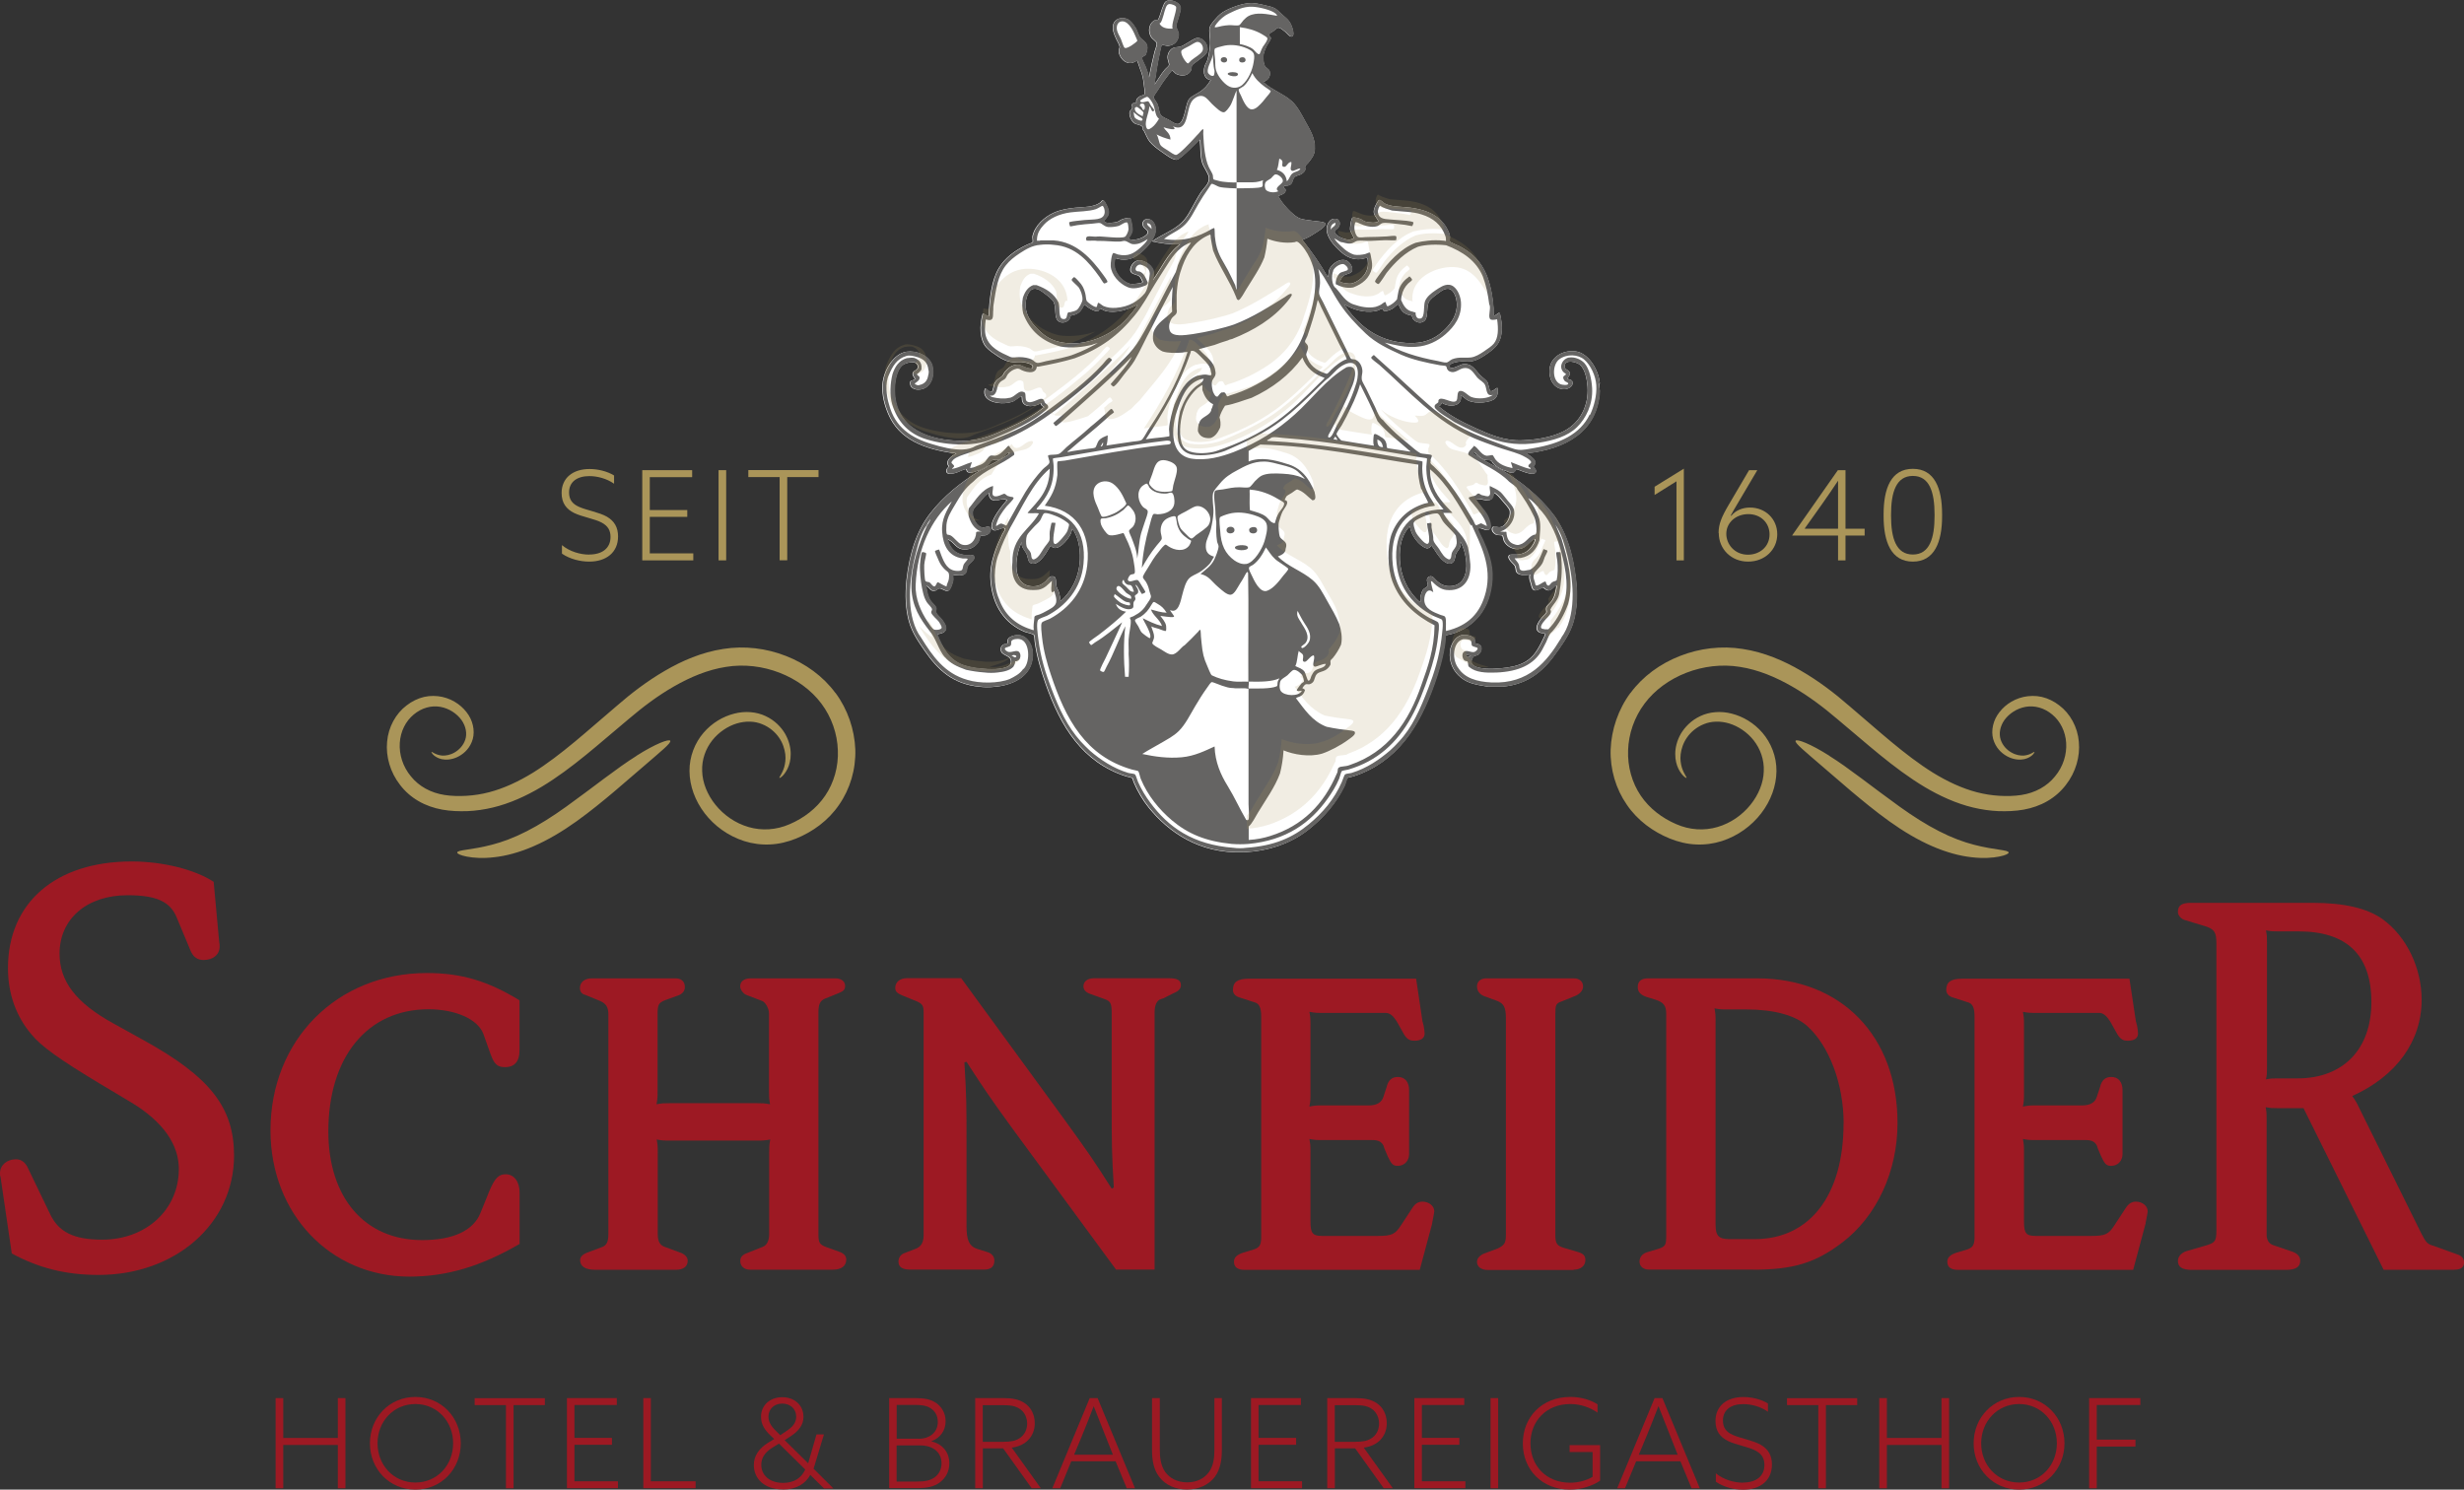 <?xml version="1.0" encoding="UTF-8"?><svg id="Ebene_1" xmlns="http://www.w3.org/2000/svg" xmlns:xlink="http://www.w3.org/1999/xlink" viewBox="0 0 278.03 168.11"><rect x="0" y="0" width="278.03" height="168.11" fill="#333333" stroke="none"/><defs><style>.cls-1{mask:url(#mask);}.cls-2{fill:#656463;}.cls-3{fill:#aa9559;}.cls-4{fill:#fff;}.cls-5{opacity:.17;}.cls-6{fill:#9d1923;}</style><mask id="mask" x="85.48" y="10.8" width="106.09" height="84.34" maskUnits="userSpaceOnUse"><g id="mask0_35_860"><path class="cls-4" d="M191.57,10.8h-106.09v84.34h106.09V10.8Z"/></g></mask></defs><path class="cls-6" d="M31.1,157.78h.86v4.5h6.16v-4.5h.86v10.18h-.86v-4.89h-6.16v4.89h-.86v-10.18Z"/><path class="cls-6" d="M41.74,162.88c0-2.92,2.21-5.23,5.13-5.23s5.12,2.31,5.12,5.23-2.19,5.23-5.12,5.23-5.13-2.31-5.13-5.23ZM51.13,162.88c0-2.46-1.8-4.43-4.26-4.43s-4.27,1.97-4.27,4.43,1.8,4.43,4.27,4.43,4.26-1.97,4.26-4.43Z"/><path class="cls-6" d="M57.09,158.57h-3.53v-.78h7.92v.78h-3.53v9.39h-.86v-9.39Z"/><path class="cls-6" d="M63.97,157.78h5.63v.78h-4.78v3.71h4.23v.78h-4.23v4.12h4.91v.78h-5.76v-10.17Z"/><path class="cls-6" d="M72.58,157.78h.86v9.39h5.05v.78h-5.9v-10.17Z"/><path class="cls-6" d="M88.34,168.09c-2.14,0-3.28-1.26-3.28-2.75,0-.99.52-1.85,1.64-2.54l.66-.4-.42-.4c-.65-.62-1.07-1.26-1.07-2.11,0-1.34,1.05-2.21,2.4-2.21s2.39.88,2.39,2.22c0,.88-.51,1.57-1.39,2.15l-.73.48,2.65,2.61.94-3.26h.84l-1.17,3.87,2.22,2.21v.02h-1.04l-1.55-1.53c-.52.96-1.53,1.65-3.1,1.65ZM87.89,162.92l-.73.45c-.9.55-1.26,1.21-1.26,1.94,0,1.13.88,2.04,2.46,2.04,1.24,0,2.06-.55,2.5-1.51l-2.96-2.92ZM88.27,158.4c-.91,0-1.56.61-1.56,1.47,0,.53.23,1,.8,1.57l.53.53.77-.52c.53-.36,1.03-.82,1.03-1.57,0-.89-.67-1.48-1.58-1.48Z"/><path class="cls-6" d="M100.31,157.78h2.97c1.03,0,1.73.13,2.35.55.61.42,1.07,1.14,1.07,2.06,0,1.05-.61,1.9-1.59,2.25v.03c1.24.29,2.01,1.22,2.01,2.48,0,.94-.44,1.68-1.09,2.16-.67.48-1.39.63-2.57.63h-3.13v-10.17h0ZM103.66,162.37c1.26,0,2.16-.74,2.16-1.89,0-.73-.32-1.22-.78-1.53-.46-.32-1.03-.4-1.8-.4h-2.06v3.81h2.49ZM105.44,166.74c.48-.34.8-.88.8-1.6,0-1.28-1.01-2.02-2.4-2.02h-2.67v4.08h2.27c.94,0,1.52-.12,2-.46Z"/><path class="cls-6" d="M110.04,157.78h3.13c1.05,0,1.81.13,2.48.59.67.46,1.11,1.26,1.11,2.25,0,1.47-1.01,2.56-2.6,2.75l3.28,4.58h-1.03l-3.22-4.5h-2.29v4.5h-.86v-10.17ZM113.23,162.71c.76,0,1.32-.07,1.84-.42.52-.35.83-.94.83-1.63s-.31-1.32-.83-1.66c-.52-.35-1.07-.42-1.91-.42h-2.27v4.14h2.33Z"/><path class="cls-6" d="M122.97,157.78h.88l4.22,10.18h-.93l-1.26-3.05h-5l-1.25,3.05h-.89l4.22-10.18ZM125.57,164.16l-.84-2.12c-.44-1.09-.94-2.38-1.31-3.32h-.02c-.36.94-.86,2.22-1.32,3.34l-.88,2.11h4.37Z"/><path class="cls-6" d="M130.87,157.78v5.8c0,.9.1,1.81.61,2.54.52.72,1.38,1.17,2.48,1.17s1.94-.45,2.46-1.17c.52-.73.61-1.64.61-2.54v-5.8h.84v5.85c0,1.03-.14,2.16-.8,3.05-.67.88-1.79,1.42-3.13,1.42s-2.46-.53-3.13-1.42c-.69-.88-.82-2.04-.82-3.05v-5.85h.88Z"/><path class="cls-6" d="M141.15,157.78h5.64v.78h-4.78v3.71h4.24v.78h-4.24v4.12h4.91v.78h-5.76v-10.17Z"/><path class="cls-6" d="M149.76,157.78h3.13c1.05,0,1.81.13,2.48.59.67.46,1.11,1.26,1.11,2.25,0,1.47-1.01,2.56-2.6,2.75l3.28,4.58h-1.03l-3.22-4.5h-2.29v4.5h-.86v-10.17ZM152.94,162.71c.76,0,1.32-.07,1.85-.42.52-.35.82-.94.82-1.63s-.31-1.32-.82-1.66c-.52-.35-1.07-.42-1.91-.42h-2.27v4.14h2.33Z"/><path class="cls-6" d="M159.59,157.78h5.63v.78h-4.78v3.71h4.23v.78h-4.23v4.12h4.91v.78h-5.76v-10.17Z"/><path class="cls-6" d="M168.19,157.78h.86v10.18h-.86v-10.18Z"/><path class="cls-6" d="M177.1,163.09h3.45v4.01c-.89.61-2.14,1.01-3.43,1.01-3.11,0-5.29-2.25-5.29-5.21s2.14-5.25,5.36-5.25c1.24,0,2.27.34,3.07.83v.94c-.82-.57-1.89-.97-3.08-.97-2.71,0-4.49,1.94-4.49,4.43s1.73,4.45,4.49,4.45c.96,0,1.85-.27,2.52-.66v-2.8h-2.59v-.78Z"/><path class="cls-6" d="M186.7,157.78h.88l4.22,10.18h-.93l-1.26-3.05h-4.99l-1.26,3.05h-.88l4.22-10.18ZM189.3,164.16l-.84-2.12c-.44-1.09-.94-2.38-1.31-3.32h-.03c-.36.94-.86,2.22-1.32,3.34l-.88,2.11h4.37Z"/><path class="cls-6" d="M196.69,167.31c1.43,0,2.4-.69,2.4-1.98,0-.73-.28-1.24-1.01-1.63-.73-.4-2.17-.63-3.08-1.07-.9-.44-1.43-1.12-1.43-2.27,0-1.68,1.25-2.7,3.15-2.7.93,0,2,.25,2.77.73v.93c-.83-.59-1.89-.86-2.79-.86-1.38,0-2.29.65-2.29,1.85,0,.8.36,1.3,1.15,1.64.8.36,2.27.61,3.12,1.1.84.49,1.26,1.2,1.26,2.23,0,1.79-1.3,2.84-3.26,2.84-1.01,0-2.19-.29-3.07-.9v-.95c.88.73,2.1,1.06,3.07,1.06Z"/><path class="cls-6" d="M205.17,158.57h-3.53v-.78h7.92v.78h-3.53v9.39h-.86v-9.39Z"/><path class="cls-6" d="M212.05,157.78h.86v4.5h6.16v-4.5h.86v10.18h-.86v-4.89h-6.16v4.89h-.86v-10.18Z"/><path class="cls-6" d="M222.7,162.88c0-2.92,2.21-5.23,5.13-5.23s5.12,2.31,5.12,5.23-2.19,5.23-5.12,5.23-5.13-2.31-5.13-5.23ZM232.09,162.88c0-2.46-1.8-4.43-4.26-4.43s-4.28,1.97-4.28,4.43,1.8,4.43,4.28,4.43,4.26-1.97,4.26-4.43Z"/><path class="cls-6" d="M235.73,157.78h5.78v.78h-4.92v3.91h4.37v.78h-4.37v4.71h-.86v-10.17Z"/><path class="cls-4" d="M165.98,74c-.13.08-.56.35-.51-.07.2,0,.33.07.51.07ZM164.79,61.12c.93,1.68,1.22,5.07-1.29,5.03-.58,0-1.03-.27-1.39-.61-.27-.25-.41-.53-.72-.51-.19.02-.34.17-.37.34-.06.24.14.52.07.75-.04.13-.41.26-.55.47-.11.18-.24.58-.27.82-.03.21.05.42,0,.51-.04.08-.38-.28-.44-.34-.99-1.03-1.76-2.48-1.87-4.35-.1-1.76.3-3,1.12-3.84.13,1,1.03,2.22,1.87,2.48.23.07.45-.12.58-.3.3.37.51.79.85,1.22.33.43,1.16,1.27,1.67.54.16-.24.11-.52.24-.82.15-.36.67-.72.5-1.39ZM115.84,62.52c.18.4.12.99.61,1.09.52.1,1.03-.45,1.29-.78.35-.44.53-.86.82-1.25.72.9,2-.74,2.27-1.36.08-.19.11-.43.17-.55.63.88.91,2.1.85,3.5-.09,2.08-1.09,3.75-2.17,4.66-.03-.25-.08-.57-.17-.92-.07-.27-.26-.54-.3-.75-.11-.54.1-1.2-.58-1.12-.24.03-.44.35-.64.55-.35.31-.72.56-1.32.58-2.54.08-2.22-3.32-1.36-5.03-.15.58.35.97.53,1.38ZM128.37,34.39c-.31.55-.72.99-1.12,1.46-.27.29-.56.58-.85.85-1.35,1.13-3.77,2.38-6.42,1.97-1.23-.19-2.01-.67-2.75-1.39-.67-.64-1.39-1.45-1.5-2.62-.08-.91.31-1.99.92-2.07.52-.08,1.03.4,1.32.61.32.24.83.63.95.95.27.69.02,1.61.44,2.04.4.4,1.1.17,1.32-.2.04-.08.08-.29.13-.34.08-.08.4-.1.54-.17.55-.24.69-.52.99-1.12.19.15.39.32.68.48.19.1.64.35.88.27.09-.03.13-.25.24-.27.09-.02.41.2.55.24,1.35.35,2.7-.23,3.68-.69ZM151.71,34.39c.8.42,1.75.82,2.92.78.18,0,.49-.04.75-.1.2-.05.49-.25.58-.24.13.03.11.24.2.27.2.08.71-.13.92-.24.2-.1.59-.51.65-.51.12.02.28.45.27.44.23.37.36.51.75.68.16.08.44.08.55.17.04.04.09.26.13.34.19.31.83.64,1.29.24.46-.4.21-1.4.47-2.07.13-.35.59-.69.95-.95.3-.22.79-.66,1.29-.61.66.07,1.02,1.15.95,2.04-.09,1.2-.85,2.11-1.6,2.79-.99.89-2.23,1.39-4.01,1.29-3.46-.19-5.55-2.1-7.07-4.3ZM180.52,43.29c-.12-1.54-1.28-3.46-2.75-3.64-1.52-.18-2.79.72-2.92,1.97-.13,1.26.56,2.32,1.67,2.31.39,0,1.13-.33.88-.92-.07-.17-.39-.16-.55-.3.17-.24.34-.38.27-.65-.08-.35-.58-.31-.58-.72.02-.87,1.38-.48,1.74-.17.58.51.79,1.63.85,2.48.14,2.08-.78,3.72-2.04,4.62-1.3.94-3.32,1.34-5.26,1.42-2.1.1-3.84-.7-5.3-1.36-1.63-.74-2.92-1.4-4.21-2.48.2-.06.31-.21.37-.4.72.51,2.37.53,2.14-.82.27.1.49.4.85.58.84.4,2.53.24,3.02-.24.27-.26.37-.69.27-1.19-.2-.03-.55.49-.82.34-.08-.05-.24-.84-.27-.92-.17-.34-.56-.54-.88-.88-.5-.51-.9-1.36-1.94-1.22-.29.04-1.49.8-1.5.2,0-.31.74-.44.95-.47.41-.08.92,0,1.32-.03.61-.05,1.15-.34,1.67-.68,1.22-.82,2.09-1.43,1.94-3.54,0-.17-.15-1.2-.24-1.26-.16-.09-.52.43-.65.27-.04-.05-.02-.51-.03-.78-.06-.83-.17-1.56-.3-2.17-.55-2.48-1.6-3.8-3.5-4.83-.18-.09-1.08-.46-1.12-.55-.08-.14.03-.43,0-.61-.05-.27-.14-.47-.24-.68-.84-1.76-2.69-2.45-4.99-2.61-.73-.05-1.46-.06-2.14-.4-.09-.05-.47-.42-.58-.4-.16.02-.37.47-.44.61-.13.28-.24.56-.2.85.04.33.54.83.48.95-.13.23-1.07.16-1.46.03-.2-.07-.35-.23-.55-.3-.19-.08-.73-.22-.88-.13-.16.09-.29,1.13-.27,1.32.03.29.46.9.4.99-.03.06-.41.17-.47.17-.56.03-1.7-.49-1.67-.92.02-.25.67-.38.57-1.02-.02-.1-.13-.35-.34-.4-.78-.19-1.22.67-1.12,1.36.09.67.62,1.4,1.09,1.87.69.69,1.47,1.47,2.86,1.29.13-.02.55-.16.62-.1.07.06.06.35.07.4.14,1.12-.69,2.1-1.74,2.44-.32.11-1.33-.05-1.39-.2-.03-.08.19-.49.34-.61.35-.31.94-.22,1.02-.65.08-.46-.35-1.06-.78-1.15-.8-.18-1.56.54-1.77.99-.14.29-.08.66-.2.92-.87-1.5-1.83-2.91-2.89-4.21.56-.18.95-.42,1.46-.75.18-.12,1.27-.73,1.15-1.09-.07-.21-1.03-.25-1.36-.3-.61-.09-1.02-.12-1.42-.24-.49-.14-1.15-.77-1.5-1.15-.46-.49-.78-.93-1.05-1.42.28-.09.83-.25.85-.61.02-.28-.27-.29-.24-.4.07-.23.38-.1.64-.2.46-.17.31-.67.65-.95.19-.16.51-.17.72-.3.17-.11.38-.28.44-.48.04-.13-.04-.28,0-.4.03-.1.28-.33.34-.4.36-.47.72-.82.75-1.6.05-1.16-.57-2.16-1.05-3.02-.44-.8-.91-1.75-1.57-2.34-.96-.86-2.2-1.22-3.23-2.17.48-.13.9-.53.75-1.19-.07-.27-.47-.4-.58-.68-.13-.32-.14-.81-.14-1.02.02-.37.21-.8.34-1.09.11-.26.52-.75.51-.95,0-.19-.23-.23-.2-.37.03-.21.36-.35.51-.44.14-.09.35-.38.58-.37.17,0,.55.31.75.48.18.14.49.6.75.51.24-.08.15-.57.07-.85-.26-.87-.53-1.06-1.12-1.57-.28-.24-.56-.56-.82-.72-.28-.18-.72-.28-1.12-.37-.66-.16-1.3-.32-2.01-.24-.95.11-2.43.68-3.06,1.19-.33.26-1.1,1.12-1.22,1.49-.15.45.07,1.32.03,1.94-.03.5-.13,1.2-.27,1.7-.08.3-.27.54-.34.78-.24.82.03,1.47.68,1.57-.34.61-.74,1.03-1.32,1.39-.43.27-.93.45-1.19.88-.32.55-.47,2.59-1.15,2.68-.35.04-.75-.29-1.02-.44-.26-.16-.71-.29-.92-.55-.23-.27-.21-.72-.37-1.19-.07-.21-.47-.69-.47-.85,0-.14.39-.64.47-.78.36-.56.6-.96,1.02-1.49.06-.08.52-.71.58-.72.13-.02.36.32.47.37.76.35,1.37.17,1.67-.37.09-.17.04-.41.13-.58.1-.18.56-.45.88-.72.32-.25.67-.45.82-.82.24-.64-.35-1.6-1.09-1.57-.29.02-.68.3-.99.48-.33.18-.68.45-.99.51-.35.08-.58.04-.82.17-.33.18-.57.58-.58,1.02,0,.29.2.72.17.88-.02.12-.35.36-.47.51-.51.61-.76,1.14-1.19,1.7.18-1.15.33-2.25.58-3.39.04-.19.18-1,.27-1.05.09-.06.6.08.71.07.7-.08,1.19-.56,1.19-1.29,0-.37-.25-.61-.27-.92-.02-.29.18-.69.27-1.05.08-.31.28-.8.2-1.15-.08-.37-.62-.67-1.05-.72-.81-.07-.77.4-1.02.92-.04.09-.34,1.14-.47,1.25-.08.07-.34.03-.44.1-.57.37-.73,1.18-.35,1.84.17.29.63.51.65.75.02.24-.16.61-.24.92-.24.99-.46,1.94-.64,2.92-.08-.47-.18-.72-.34-1.15-.07-.17-.46-.93-.45-1.05.03-.17.37-.27.45-.4.06-.13.18-.64.17-.78-.02-.67-.6-.83-.85-1.19-.2-.3-.27-.68-.47-1.02-.15-.24-.39-.61-.68-.85-.5-.4-1.35-.36-1.7.13-.45.65-.03,1.48.2,2,.13.28.36.64.37.85,0,.15-.12.27-.1.51,0,.18.07.36.14.51.26.52.82.99,1.5.75,0,0,.34-.22.44-.17.04.02.24.64.3.82.24.6.37,1.01.45,1.84.03.3.16.92.07,1.09-.04.08-.39.15-.48.2-.31.19-.51.37-.44.78-.2-.04-.4,0-.47.13-.05.09.05.31,0,.48-.06.19-.29.22-.3.47-.03.43.21.93.47,1.15.3.26.87.19,1.05.55.02.04-.03.16,0,.24.02.06.1.11.13.17.19.39.39.88.64,1.19.35.42.88.83,1.36,1.15.37.25,1.18.91,1.67.88.48-.03,2.58-2.32,2.61-2.27.12.99.02,1.78.27,2.61.15.5.68,1.15.75,1.63.1.7-.51,1.15-.82,1.6-.28.4-.52.84-.72,1.19-.44.77-.85,1.68-1.5,2.31-.95.93-2.37,1.4-3.36,2.14.94.21,1.95.37,3.12.34-1.37.97-2.1,2.76-3.06,4.04.09-.45.18-.85.03-1.22-.21-.51-1.04-1.15-1.77-.99-.38.08-.84.65-.78,1.12.07.48.77.41,1.05.68.06.05.36.54.3.64-.08.14-1.16.24-1.42.17-.86-.24-2.14-1.52-1.62-2.89,1.67.56,2.67-.35,3.49-1.19.41-.42.95-1.17,1.05-1.8.12-.73-.35-1.59-1.12-1.39-.24.06-.33.34-.34.4-.09.61.57.72.58,1.05,0,.51-1.65,1.14-2.17.72.18-.33.41-.55.44-1.02,0-.2-.14-1.21-.27-1.29-.13-.08-.64.04-.88.13-.24.09-.4.25-.58.3-.25.08-1.37.23-1.46-.07-.03-.1.39-.48.47-.75.11-.36-.02-.71-.17-1.02-.07-.14-.28-.6-.44-.61-.12,0-.21.19-.27.24-.73.56-1.87.52-2.86.61-.82.08-1.67.23-2.38.55-1.06.46-2.2,1.47-2.44,2.69-.02.11.08.56,0,.68-.02.03-.44.17-.58.24-1.36.64-2.48,1.45-3.19,2.62-.87,1.42-1.05,3.42-1.19,5.47-.27-.05-.37-.26-.65-.3-.4,1.36-.34,2.99.4,3.81.31.34.86.72,1.32,1.02.51.34,1.04.61,1.7.65.39.02.8-.06,1.29.03.25.05.96.19.92.51-.07.51-1.31-.21-1.53-.24-.79-.09-1.26.4-1.6.78-.12.13-.17.34-.3.47-.2.21-.51.33-.68.55-.08.1-.17.23-.2.3-.11.22-.16.85-.3.92-.31.14-.58-.4-.78-.34-.51,1.68,2.16,1.93,3.26,1.42.1-.04.82-.61.88-.55.05.05.03.44.07.55.28.84,1.49.59,2.11.24-.02.28.21.31.34.44-1.32,1.04-2.52,1.68-4.08,2.38-1.43.65-3.04,1.42-5.03,1.42-4.02.02-7.45-1.46-7.71-5.23-.08-1.25.14-2.67.85-3.29.39-.34,1.82-.68,1.74.24-.03.35-.51.29-.58.68-.05.27.27.53.24.61-.07.19-.45.14-.5.3-.07.16,0,.4.03.47.09.24.44.45.88.44,1.11,0,1.78-1.01,1.63-2.34-.05-.47-.14-.59-.27-.82-.4-.69-1.55-1.28-2.69-1.12-1.51.21-2.61,2.17-2.72,3.67-.09,1.26.24,2.39.65,3.36,1.21,2.86,4.04,4,7.65,4.46-.46.26-1.35.84-.82,1.46-.11.18-.36.31-.27.61.11.36.72.22,1.12.1.18-.05.97-.45,1.09-.4.03,0,.1.24.1.24.3.4,1.05-.05,1.36-.1.29-.13.59-.27.85-.44.26-.13.39-.63.68-.72.11-.03.41.04.58,0,.24-.06.53-.29.72-.44.15-.13.51-.6.58-.37.04.15-.35.35-.51.44-.67.41-1.33.77-1.97,1.09-.26.19-.52.35-.85.47-2.13,1.32-4.02,2.84-5.53,4.76-1.53,1.94-2.38,4.47-2.72,7.57-.18,1.71-.1,3.32.27,4.66.38,1.34,1.08,2.32,1.8,3.36,1.43,2.06,3.13,3.77,6.25,4.04.46.06,1.16.06,1.62,0,2.28-.18,4.55-1.4,4.28-4.01-.09-.9-.69-1.68-1.36-1.8-.53-.1-1.24.1-1.42.44-.05.1,0,.39-.1.51-.03.03-.23.02-.27.03-.23.08-.43.26-.44.55-.05.89,1.29.61,1.15,1.57-.09.65-1.6.76-2.51.72-1.12-.05-2.09-.19-2.82-.44-1.68-.59-2.37-1.94-2.99-3.5.44-.07.91-.17.99-.55.08-.41-.23-.78-.44-1.09-.19-.27-.62-.57-.68-.85-.02-.13.06-.31.03-.44-.06-.3-.49-.61-.64-.85-.34-.51-.4-1.01-.51-1.67.37.1.43.58.92.58.19,0,.43-.31.61-.3.28,0,.61.36.95.27.29-.08.55-.97.58-1.26.02-.13-.07-.45,0-.51.03-.03.51.04.64.03.21,0,.46-.04.58-.1.36-.2.25-.52.41-.92.15-.39.99-.74.68-1.19-.12-.18-.65-.07-1.02-.1-1.05-.09-1.67-.77-1.94-1.77.9.39.89,1.12,1.94,1.15.71.03,1.31-.41,1.57-.88.07-.12.15-.58.24-.64.14-.1.46-.03.65-.1.29-.13.54-.4.47-.75-.07-.38-.7-.08-.88-.1-.64-.05-1.28-1.1-1.12-1.87.08-.38.71-.92.85-1.09.14-.18.48-.6.67-.75.47-.35.19-.04.37.3.04.08.18.25.31.3.61.24,1.13-.33,1.62.03-.37.47-.67.78-1.09,1.42-.19.3-.88,1.36-.54,1.84.18.25.53.12.82,0,.12-.05.51-.24.61,0,.03.06-.25.47-.27.51-.68,1.45-1.5,3.21-1.36,5.23.2,2.96,1.68,4.95,3.87,5.85.19.08.9.2,1.02.37.07.08.07.51.1.75.25,1.78.73,3.32,1.22,4.73,1.7,4.87,4.19,8.89,9.1,10.46.22.07.6.13.68.2.05.05.1.31.17.47.45,1.07,1.04,2.04,1.7,2.86,2.2,2.72,5.66,5.2,10.6,5.03,3.15-.11,5.68-1.15,7.5-2.62,1.62-1.29,3.03-2.89,3.98-4.86.12-.25.21-.79.37-.92.09-.08.45-.1.65-.17,4.93-1.61,7.4-5.58,9.1-10.39.5-1.42.99-3.03,1.22-4.73.03-.19.03-.72.07-.78.02-.03.46-.1.58-.13,2.7-.76,4.47-2.91,4.66-6.18.1-1.78-.5-3.21-1.05-4.45-.11-.25-.62-1.15-.55-1.26.12-.17.42-.04.61.03,1.27.52.75-.99.44-1.57-.36-.67-.93-1.15-1.29-1.74.4-.27,1.1.21,1.63,0,.27-.11.37-.41.4-.82.43.25.66.56.99.95.25.3.76.82.82,1.12.12.68-.45,1.8-1.15,1.84-.34.02-.66-.24-.82.03-.19.33.15.69.44.82.16.07.57.02.68.1.08.07.13.52.2.64.27.49.84.91,1.57.88.82-.03,1.14-.65,1.6-.99.64-.46.17.36,0,.61-.37.56-.88.93-1.67.99-.32.03-.83-.07-.95.1-.28.4.58.97.68,1.22.15.42.03.53.24.75.27.29.86.27,1.42.2-.11.46.04.68.13,1.02.08.31.13.67.4.75.35.09.8-.32.99-.3.04,0,.21.17.27.2.35.2.52.12.82-.13.02-.02.34-.37.4-.27.04.07-.1.67-.17.92-.08.3-.21.55-.34.75-.19.29-.59.54-.64.82-.04.19.05.4.03.47-.04.17-.35.4-.51.61-.37.45-.99,1.33-.24,1.7.17.08.56.07.62.17.02.03-.19.45-.24.55-.27.58-.59,1.16-.88,1.56-.98,1.35-2.49,1.7-4.69,1.8-.92.04-2.45-.06-2.51-.75-.02-.21.13-.54.27-.65.13-.1.35-.08.48-.17.38-.26.55-.88.17-1.15-.14-.1-.39-.06-.47-.17-.14-.17-.02-.32-.1-.47-.19-.34-.93-.53-1.42-.44-.77.13-1.29,1.09-1.36,1.84-.12,1.25.39,2.12.95,2.69.86.86,1.72,1.03,3.33,1.29h1.63c3.12-.27,4.83-1.99,6.25-4.04.72-1.03,1.42-2.01,1.8-3.33.38-1.34.46-2.97.27-4.69-.35-3.11-1.19-5.64-2.72-7.57-1.52-1.93-3.41-3.45-5.57-4.76-.29-.14-.57-.29-.82-.47-.67-.29-1.35-.73-1.97-1.12-.19-.12-.65-.27-.47-.44.09-.1.28.17.24.13.32.28.57.56.95.68.43.13.84-.08.92.34.34.36.75.66,1.25.85.32.02.71.39,1.15.24.17-.06.25-.35.34-.37.03,0,.38.16.51.2.36.13,1.51.61,1.67.1.08-.26-.28-.46-.27-.65,0,.02.11-.11.14-.17.29-.59-.7-1.03-.92-1.26,4.45-.49,8-2.47,8.25-7.03-.02-.29-.02-.53-.03-.82Z"/><path class="cls-2" d="M141.83,59.7c-.06-.2-.29-.26-.55-.2-.29.07-.39.23-.3.47.11.35,1.02.33.85-.27ZM138.46,6.7c-.03-.18-.19-.28-.44-.24-.23.04-.27.19-.27.27-.03.41.79.46.71-.03ZM139.93,61.53c-.29.03-.56.12-.58.24-.07.4,1.48.45,1.47.03-.02-.27-.57-.29-.88-.27ZM138.74,59.46c-.19.03-.35.17-.34.37,0,.56,1.04.45.88-.13-.03-.1-.19-.3-.55-.24ZM179.37,46.79c-1.06,2.21-3.37,3.28-6.25,3.77-.61.1-1.26.26-1.8.2-.58-.06-1.31-.4-1.94-.61-1.86-.66-3.91-1.47-5.4-2.41-.78-.5-1.53-1.02-2.24-1.6-2.23-1.9-4.09-3.76-6.32-5.71-.13-.11-.38-.37-.4-.37-.02,0-.3.24-.3.3,0,.16.71.64.92.82,3.33,2.94,6.33,6.43,10.73,8.29.82.35,1.67.65,2.51.95.86.31,1.76.53,2.59.85.32.13,1.26.58,1.29.88.03.17-.31.22-.3.44,0,.23.28.08.24.34-.82-.17-1.48-.51-2.21-.78.03.26.17.4.17.68-.74-.16-1.4-.38-1.87-.92-.12-.13-.29-.51-.37-.55-.08-.03-.52.1-.71.07-.59-.11-.93-.91-1.39-1.12-.11.24-.93.83-.55,1.09,1.49,1,3.29,1.69,4.52,2.96.29.24.84.55.92.85.71.97,1.37,1.98,1.9,3.12.09.18.19.55.24,1.02.03.4.1,1.07-.24.99-.67.24-.91.93-1.63,1.12-.16.08-.45.03-.58-.03-.5-.14-.79-.5-.88-1.05-.05-.19,0-.3-.07-.37-.26.03-.44-.03-.68-.03,1.01-.24,1.86-1.5,1.53-2.55-.1-.3-.45-.67-.72-.99-.25-.29-.52-.69-.78-.92-.36-.32-.84-.48-1.19-.68-.09.32.19.92-.1,1.12-.18.13-.5-.04-.75-.07-.14,0-.31-.21-.44-.2-.14,0-.22.18-.35.24-.11.05-.28.06-.4.1-.04.02-.31.07-.34.13-.04.11.35.53.51.72.56.67,1.25,1.49,1.47,2.24.03.07.04.16.07.24-.22-.07-.38-.19-.58-.27-.13-.13-.49.24-.68.17-.08-.03-.21-.4-.27-.51-1.31-2.22-2.66-4.44-4.51-6.15-.15-.13-.44-.3-.3-.55-.1-.26.22-.51.1-.68-.08-.12-1.09-.12-1.29-.24-.4-.22-.76-.55-1.12-.85-.71-.6-1.42-1.15-2.11-1.84-.34-.34-.7-.7-.95-1.02-.45-.29-.62-.84-.88-1.42-.32-.69-.67-1.36-1.02-2.11-.17-.36-.47-.8-.51-1.05-.06-.39.09-.69.07-.99-.04-.59-.35-1.12-.88-1.29-.08-.03-.31,0-.4-.07-.09-.06-.35-.67-.47-.92-.94-1.88-1.74-3.56-2.69-5.47-.15-.31-.4-.68-.44-.92-.06-.37.1-.85.1-1.26,0-.6-.08-1.09-.2-1.57.96,1.26,1.57,2.65,2.41,3.91.82,1.24,1.83,2.32,2.96,3.39,1.09,1.04,2.55,1.74,3.98,2.38,1.28.56,2.75.89,4.38,1.19.21.04.6.04.68.1.08.06.09.27.14.34.04.08.13.19.24.24.72.35,1.07-.37,1.8-.37.69,0,.99.67,1.36,1.09.32.35.72.47.88.85.22.51.09,1.31.88,1.09-.53.44-1.76.51-2.45.24-.37-.15-.82-.74-1.25-.68-.48.07-.16.94-.48,1.15-.47.32-1.69-.66-1.97-.1-.02.06.02.16-.03.24-.11.15-.56.24-.35.65.59.66,1.44,1.05,2.17,1.57,1.39.73,2.73,1.37,4.24,1.9,1.6.56,3.24.75,5.26.44,1.71-.26,3.29-.73,4.35-1.77,1-.97,1.81-2.58,1.7-4.41-.06-.96-.29-2.14-.85-2.79-.35-.4-1.06-.76-1.77-.65-.64.1-1.17.93-.68,1.57.05.08.35.29.34.27.02.19-.29.17-.3.4-.02.16.13.36.2.44.02.02.4.16.37.27-.05.24-.72.12-.85.07-1.03-.4-.94-2.24-.17-2.82.85-.64,2.14-.56,2.82.03.71.61,1.3,1.82,1.36,2.89.08,1.18-.28,2.45-.7,3.34ZM173.59,57.31c1.11,1.11,1.9,2.67,2.41,4.41.49,1.71,1.13,4.2.51,6.18-.38,1.26-.99,2.29-1.8,3.12-.17-.02-.4.03-.51-.03-.68-.04-.12-.73.2-1.09.33-.35.76-.73.54-1.09v-.03c.25-.52.84-.99.99-1.74.2-1.15.39-2.6.24-4.01-.03-.24-.05-.67-.1-.72.02.02-.39-.04-.45.03-.07.08.08.73.1.92.08.72.07,1.6-.07,2.21-.09.12-.34.12-.51.24-.23.16-.37.64-.64.21h0s-.03-.08-.04-.12c-.03-.08-.04-.15-.06-.16-.23-.09-1.08.77-1.15.3-.06-.37-.3-.67-.17-1.12.08-.36.57-.63.92-1.19.14-.23.19-.45.3-.75.07-.18.34-.62.3-.72-.04-.12-.4-.13-.4-.2h-.03c-.38.91-.7,1.89-1.53,2.34-.39.04-.83.23-1.09,0-.13-.12-.1-.38-.17-.58-.12-.33-.41-.52-.47-.72.26.03.43-.04.68-.03,1.16-.21,1.78-.96,2.11-2,.05-.78.19-1.63,0-2.38-.29-.92-.77-1.66-1.26-2.38.46.28.8.7,1.17,1.07ZM165.99,74c-.13.08-.56.35-.51-.07.19,0,.32.07.51.07ZM176.31,60.82c.83,2.46,1.63,6.18.78,9.17-.2.76-.51,1.41-.92,1.97,0,.07-.03.12-.07.13-1.54,2.54-3.57,5.11-7.78,4.93-1.7-.08-3.05-.51-3.77-1.63-.37-.46-.61-1.36-.4-2.17.14-.53.41-.94.95-1.09.34,0,.76,0,.88.2.09.15.05.42.1.51.11.17.59.19.64.3.08.16-.25.42-.37.44-.4.08-.81-.26-1.15-.03-.32.21-.19.88.1,1.02.03.02.25.05.27.07.17.19-.02.52.27.68.7.56,1.77.63,3.02.58,2.47-.11,4.23-.87,5.16-2.58.14-.26.3-.56.44-.85.21-.43.31-.9.68-1.19.77-.87,1.37-1.91,1.8-3.12.71-2.46-.12-5.31-.75-7.37-.21-.49-.53-1.24-.68-1.57.32.49.59,1.01.79,1.6ZM167.65,66.83c-.6,2.38-2,3.8-4.49,4.38-.05-.34.08-1.33-.1-1.6-.09-.13-.4-.16-.58-.24-.71-.29-1.75-.64-1.77-1.67,0-.67.39-1.44,1.02-.85-.08-.43-.23-.79-.27-1.26.13-.02.24.14.34.24.32.31.79.68,1.39.75,1.81.2,2.81-1.04,2.72-2.89-.05-.68-.14-1.33-.27-1.94-.56-1.66-2.05-2.39-2.79-3.87h1.02v-.03c-.93-.98-1.89-1.92-2.31-3.39-.13-.45-.21-.93-.2-1.5,1.93,1.59,3.27,4.08,4.62,6.35.05-.04.05-.17.1-.03.94,2.11,2.32,4.57,1.57,7.56ZM164.35,61.37c-.03.43-.35.61-.51.99-.12.29-.03.75-.34.78-.54-.19-.78-.65-1.12-1.19-.23-.36-.6-.67-.65-1.05.03-.29-.14-1.03-.2-1.39,0-.04.02-.44-.03-.47-.12-.1-.37.08-.48,0,.05.7.28,1.22.24,2-.08.83-.84-.1-1.05-.34-.31-.35-.51-.66-.58-.99-.06-.2-.13-.4-.13-.65.05-.29.43-.43.72-.58.29-.15.62-.31.95-.37.28-.09.56-.16.92-.17.33-.05.52.61.72.88.32.46,1.14,1.16,1.46,1.63.04.19.13.64.1.9ZM164.79,61.12c.93,1.68,1.22,5.07-1.29,5.03-.58,0-1.03-.27-1.39-.61-.27-.25-.41-.54-.72-.51-.19.02-.34.17-.37.34-.06.24.14.52.07.75-.04.13-.41.26-.55.47-.1.18-.24.58-.27.82-.03.21.05.42,0,.51-.04.08-.38-.28-.44-.34-.99-1.03-1.76-2.48-1.87-4.35-.1-1.76.3-3,1.12-3.84.13,1,1.03,2.22,1.87,2.48.23.07.45-.13.58-.3.3.37.51.79.85,1.22.33.43,1.16,1.27,1.67.55.16-.24.11-.53.24-.82.15-.37.67-.73.5-1.4ZM162.65,72.1c-.26,2.09-.85,3.92-1.46,5.5-.94,2.46-1.85,4.51-3.36,6.11-.31.35-.64.67-.99.99-1.17,1-2.58,1.99-4.31,2.52-.23.07-.62.07-.75.17-.11.08-.26.6-.37.85-.86,1.97-2.17,3.5-3.74,4.79-1.81,1.49-3.87,2.43-7.07,2.65-.39.06-1.01.06-1.39,0-4.62-.35-7.37-2.32-9.44-5.13-.5-.67-.96-1.42-1.36-2.31-.09-.2-.24-.77-.34-.85-.11-.09-.54-.1-.78-.17-1.65-.5-3.14-1.49-4.28-2.48-.36-.34-.72-.69-1.05-1.05-1.53-1.71-2.45-3.68-3.33-6.01-.64-1.68-1.2-3.4-1.47-5.57-.07-.52-.25-1.79-.03-2.14.13-.19.78-.37.99-.47,2.09-1.08,3.88-3.03,4.14-5.88.35-3.66-1.46-5.83-4.59-6.11-.15-.02-.59.02-.68-.03-.1-.05.15-.26.13-.24,1.01-1.17,1.82-2.41,1.77-4.62,0-.29-.12-.82-.07-.88.03-.04.61-.1.85-.13,3.95-.65,7.72-1.38,11.83-1.87.18-.02.73-.08.58.3-.06.14-.4.13-.78.17-3.87.44-7.35,1.12-11.14,1.77-.25.04-.77.06-.82.1-.11.11,0,1.2-.03,1.53-.18,1.61-.72,2.43-1.42,3.46,3.44.45,5.23,2.96,4.79,6.73-.34,2.88-2.05,4.84-4.18,6.01-.25.14-.85.29-.95.47-.15.28,0,1.24.03,1.63.16,1.54.59,3.01.99,4.21,1.68,5.07,3.94,9.23,9.17,10.73.15.04.62.13.68.17.12.1.2.63.3.88.78,1.87,2.06,3.45,3.53,4.69,1.76,1.48,3.77,2.36,6.73,2.65.59.05,1.31.05,1.9,0,4.26-.4,7-2.38,8.94-5.13.46-.66.93-1.37,1.29-2.24.09-.22.2-.77.3-.85.07-.06.56-.13.72-.17,3.29-.96,5.51-3.03,7.1-5.88.8-1.43,1.46-3.15,2.04-4.89.4-1.2.82-2.64.99-4.21.04-.41.2-1.3.03-1.6-.09-.16-.79-.42-.95-.51-2.09-1.16-3.85-3.12-4.18-5.98-.42-3.69,1.26-6.01,4.14-6.62.17-.03.56-.05.61-.1.03-.04-.51-.87-.58-.99-.5-.88-.82-1.78-.85-3.23,0-.24.05-.72.03-.75-.04-.06-.79-.16-1.05-.2-5.28-.9-10.71-1.85-16.47-2.14-.05-.09.13-.14.24-.2.12-.08.24-.19.35-.2.27-.06.76.03,1.19.07,5.42.4,10.12,1.31,15.19,2.14.29.05,1.02.13,1.05.17.04.07-.07.69-.07.92-.03,2.35.93,3.65,1.94,4.83-3.77.04-5.68,2.39-5.3,6.11.29,2.9,1.99,4.8,4.14,5.91.21.11.91.34.99.44.2.3,0,1.62-.06,2.15ZM120.45,59.9c-.08.22-.37.58-.61.85-.16.18-.62.72-.82.64-.4-.14.06-2,.07-2.31,0,0,0-.06,0-.07,0,0-.37-.05-.44,0-.02.02-.19.87-.2.99-.04.35.03.67-.03.95-.05.22-.45.62-.68.99-.27.41-.43.73-.68.95-.08.08-.33.27-.48.24-.25-.06-.19-.51-.27-.72-.09-.26-.38-.45-.47-.75-.09-.29-.08-.9.03-1.22.1-.26.45-.58.71-.88.25-.3.6-.55.78-.82.14-.19.29-.75.48-.82.31-.11,1.34.32,1.6.44.19.08,1.13.6,1.19.82.02.08-.12.58-.18.72ZM115.84,62.52c.17.4.12.99.61,1.09.52.1,1.03-.45,1.29-.78.35-.44.53-.86.82-1.25.72.9,2-.74,2.27-1.36.08-.19.11-.43.17-.54.63.88.91,2.1.85,3.5-.09,2.08-1.09,3.75-2.17,4.66-.03-.25-.08-.57-.17-.92-.08-.27-.26-.54-.3-.75-.11-.54.1-1.2-.58-1.12-.24.03-.44.35-.65.55-.35.31-.72.56-1.32.58-2.54.08-2.22-3.32-1.36-5.03-.14.58.36.97.54,1.38ZM116.72,69.69c-.04.45-.14.97-.07,1.42-.16,0-.25-.07-.37-.1-1.76-.57-2.96-1.71-3.56-3.43-.64-1.46-.62-3.77.03-5.2.33-1.01.77-1.9,1.22-2.79,1.36-2.33,2.53-5.06,4.48-6.7,0,2.48-1.32,3.64-2.48,4.96-.14.15.99,0,1.26.1-1.01,1.82-3.06,2.61-2.99,5.51-.08.49-.02,1.08.07,1.49.23.86.76,1.42,1.67,1.6.36.05.86.05,1.22,0,.7-.13,1.05-.61,1.49-.99.02.05-.29,1.79.27,1.12.08.42.32.86.2,1.36-.14.45-.67.69-1.22.99-.15.08-.36.2-.62.3-.24.1-.6.11-.61.35ZM124.19,50.39c.07-.17.18-.31.27-.47.05.15-.03.48-.27.47ZM113.05,59.08c-.35,0-.43.25-.68.27.24-.94.66-1.51,1.22-2.21.09-.12.83-.8.78-.95-.04-.13-.28-.11-.35-.13-.11-.04-.23-.06-.34-.1-.07-.03-.25-.23-.34-.24-.16-.02-.85.46-1.22.24-.27-.16-.03-.71-.07-1.12-1.33.41-1.92,1.57-2.72,2.52-.06.28-.08.57-.03.88.23.73.57,1.35,1.22,1.67.11,0,.14.06.27.03-.16.1-.53-.02-.64.13-.02.93-.71,1.65-1.6,1.39-.46-.13-.89-.85-1.32-1.05-.14-.07-.33-.05-.37-.1-.11-.13-.09-.72-.07-1.05.07-.85.49-1.48.92-2.21.7-1.2,1.17-1.95,2.14-2.72,0-.03.02-.03.03-.03,1.23-1.27,3.13-1.87,4.55-2.96.12-.29-.3-.62-.47-.85-.15-.4-.31-.03-.55.2-.29.29-.82.87-1.39.72h-.07c-.35-.1-.63.56-.85.75-.32.29-.58.32-.95.47-.19.1-.43.16-.68.2.03-.27.14-.45.2-.68-.75.21-1.34.59-2.14.75-.3.11.13-.19.13-.27.02-.17-.31-.29-.3-.47,0,0,.15-.23.2-.27.37-.35,1.1-.56,1.66-.75,1.05-.36,2.07-.76,3.12-1.12,4.12-1.47,7.24-3.98,10.33-6.59.72-.61,1.42-1.31,2.14-2.07.14-.16.66-.65.65-.75,0-.06-.25-.24-.27-.24-.18-.03-.57.52-.78.75-1.75,1.9-3.86,3.48-5.95,5.03-1.23.91-2.47,1.76-3.88,2.41-1.42.67-2.93,1.21-4.49,1.77-.83.51-1.96.48-3.19.24-.63-.13-1.23-.29-1.7-.44-2.4-.69-4.22-1.96-4.86-4.41-.32-.97-.5-2.5-.03-3.43.4-.95.89-1.8,1.94-2.11.36-.13.85,0,1.19.1.75.19,1.24.62,1.32,1.46.08.19.02.47-.03.65-.09.57-.4.93-.95,1.05-.06.05-.28.05-.34,0-.67-.2.48-.3.3-.92-.02-.06-.29-.19-.27-.3,0,.03.56-.46.51-.58v-.03c.06-.74-.33-1.04-.82-1.22-.3-.05-.56,0-.85.03-.87.26-1.32.94-1.6,1.8-.26,1-.34,2.42-.03,3.43.57,1.86,1.72,3.15,3.5,3.81,2.16.77,5.59,1.05,7.75.1,2.31-.97,4.64-1.9,6.32-3.5.12-.38-.25-.47-.34-.61-.08-.11-.08-.4-.35-.44-.39-.07-1.23.65-1.7.27-.21-.17-.08-.63-.2-.95-.7-.51-1.1.56-1.84.58-.52.13-1.25.05-1.74-.07-.19-.02-.29-.12-.4-.2.51.13.72-.32.82-.72v-.03c.06-.31.14-.53.34-.75.16-.18.42-.25.58-.4.13-.13.19-.38.34-.55.25-.29.56-.49.95-.58.04,0,.06,0,.07-.03.05.07.22,0,.27.07.53.33,1.84.71,1.94-.27h.17c1.42-.26,2.82-.56,4.11-.95,2.94-1.1,4.94-2.59,6.76-4.83.88-1.07,1.54-2.3,2.27-3.5.35-.58.75-1.18,1.12-1.77.76-1.19,1.45-2.37,2.82-2.92h.03s.06-.03.1-.03c.08-.06-.24.38-.34.51-.42.56-.84,1.32-1.12,2.04-.06.28-.16.52-.24.78-1.32,2.39-2.62,5.15-4.04,7.55-.49.81-1.02,1.46-1.7,2.14-2.36,2.36-4.94,4.64-7.57,6.9-.14.13-.51.44-.51.44,0,0,.23.33.27.34.14.03,1-.78,1.15-.92,2.54-2.27,5.11-4.47,7.44-6.9-.43.88-1.32,1.85-2.07,2.72-.14.17-.31.34-.3.37,0,.07.24.27.27.27.24.04,1.1-1.21,1.25-1.39.46-.56.83-.99,1.15-1.52.68-1.16,1.26-2.5,1.87-3.6,0,0,1.62-3.18,2.45-4.73-.08.9-.14,1.84-.07,2.79-.7.77-1.72,1.23-2.1,2.31-.06.29-.1.66-.03.99.18.57.54.95,1.05,1.19.61.19,1.48.2,2.24.13.16-.05.38-.06.58-.07-.85,2.69-2.22,5.36-3.71,7.68-.22.34-.47.73-.75,1.15-.2.31-.54,1-.75,1.12-.2.11-.68.13-.98.17-1.02.16-1.95.29-2.96.44.1-.33.14-.72.14-1.15-.39.17-.74.26-1.02.61-.15.19-.25.68-.4.78-.11.07-.58.1-.78.13-.8.13-1.57.2-2.31.37-.06-.11.12-.16.17-.2,1.3-1.15,2.82-2.32,4.11-3.5,0-.03.02-.03.03-.03.16-.12.25-.24.44-.4.09-.08.46-.31.47-.37,0-.03-.2-.36-.27-.37-.14-.02-.45.36-.61.51-.54.47-1.36,1.2-1.8,1.53-.02.03-.03.06-.07.07-.8.75-1.72,1.43-2.61,2.21-.25.22-.59.64-.85.75-.4.16-.83.04-1.22.17-.05.23.19.56.14.82-.06.26-.53.51-.75.75-.72.78-1.37,1.63-1.94,2.55-.61,1.02-1.27,2.18-1.9,3.33-.08.14-.22.46-.27.47-.1.03-.3-.19-.5-.19ZM108.64,63.03c.11.02.45-.03.54.03.09.06-.37.47-.44.65-.2.51.03.74-.75.72-1.04-.03-1.43-.88-1.77-1.74-.05-.14-.23-.66-.27-.68,0,0-.42.12-.44.17-.04.08.18.54.27.75.23.56.37.85.75,1.25.18.2.46.35.51.48.08.19.05.53.03.65-.03.3-.23.56-.27.88-.2-.07-.34-.15-.51-.24-.07-.03-.41-.25-.47-.24-.14.03-.21.45-.37.47-.21.03-.43-.39-.58-.47-.05-.03-.37-.04-.44-.13-.11-.15-.16-1.42-.14-1.84.03-.51.28-1.2.2-1.32-.02-.03-.35-.16-.44-.1-.13.08-.23,1.17-.24,1.36-.02.23,0,.46,0,.68.04.88.16,1.79.35,2.55.08.35.2.69.4,1.02.15.25.58.61.61.82.02.13-.11.23-.1.34.02.32.72.84.88,1.09.05.08.35.54.3.68-.07.21-.62.26-.82.2-.25-.08-.62-.7-.82-.99-.67-1.02-1.36-2.48-1.29-4.08.18-4.07,1.76-7.37,4.08-9.41-.53,1.03-1.2,1.95-1.09,3.43.1,1.55.72,2.78,2.29,3.01ZM114.14,74.03c.18-.23.74-.03.48.13-.19.12-.28-.17-.48-.13ZM106.6,74.13c.61.73,1.35,1.08,2.41,1.46.65.14,1.33.25,2.07.3.42.06,1.08.06,1.5,0,.72-.08,1.38-.23,1.77-.65.09-.18.21-.34.2-.61.61.02.72-.71.47-1.02-.25-.33-.74.02-1.19-.03-.18-.02-.5-.26-.44-.4.06-.17.57-.14.67-.37.08-.17,0-.35.07-.47.13-.21.65-.29.98-.2,1.09.25,1.16,2.54.41,3.33-.05,0-.06.06-.1.07-.35.51-.92.81-1.49,1.09-1.25.51-3.4.52-4.76.1-2.6-.73-3.95-2.7-5.23-4.76-1.64-2.19-1.46-5.98-.72-9.07.35-1.42.67-2.72,1.36-3.64.09-.27.29-.43.4-.68,0,.22-.25.49-.37.72-.81,1.81-1.84,4.49-1.77,7.03.06,2.11,1.01,3.54,2.04,4.86.7.78,1.02,2.14,1.71,2.96ZM128.37,34.39c-.31.55-.72.99-1.12,1.46-.27.29-.56.58-.85.85-1.35,1.13-3.77,2.38-6.42,1.97-1.23-.19-2.01-.67-2.75-1.39-.67-.64-1.39-1.45-1.49-2.61-.08-.92.31-1.99.92-2.07.52-.08,1.03.4,1.32.61.32.24.82.63.95.95.27.69.02,1.61.45,2.04.4.4,1.1.17,1.32-.2.04-.08.08-.29.14-.34.08-.08.4-.11.54-.17.55-.24.69-.52.99-1.12.19.15.39.32.67.47.19.1.64.35.89.27.09-.03.13-.25.24-.27.09-.02.41.2.55.24,1.34.35,2.69-.23,3.67-.69ZM116.42,40.57c-.35-.17-.88-.27-1.39-.27-.38,0-.74.11-1.05-.03-1.15-.52-2.3-1.03-2.72-2.27-.19-.57-.11-1.31-.03-1.94.07,0,.13,0,.17.03.83.2.6-.52.68-1.15,0-.19,0-.4.03-.55.27-1.69.47-3.29,1.39-4.45.42-.53.93-.94,1.57-1.36.67-.43,1.38-.88,2.31-.95.42-.06,1.08-.06,1.5,0,2.54.18,3.97,1.93,5.2,3.64.14.19.4.68.51.72.07.02.36-.13.37-.17.04-.13-.36-.64-.51-.85-1.24-1.69-2.93-3.66-5.57-3.84h-1.5c-.04.1-.33-.03-.37.07-.04-.85.37-1.39.78-1.84.66-.72,1.73-1.22,2.99-1.39.87-.12,2.06-.09,2.89-.37.18-.06.68-.38.71-.37.18.03.3.51.27.75-.09.92-1.22.75-2.27.85-.33.03-.61.06-.92.1-.08,0-.77.09-.82.17-.02.03.08.43.1.44.07.04.58-.1.82-.13.6-.08,1.09-.13,1.7-.17.3-.02.64-.1.85-.07.21.03.49.4.92.45.35.03.84-.02,1.22-.13.17-.05.75-.5.95-.37.1.07.14.61.14.75-.02.3-.27.78-.4.85-.48.25-2.64-.08-3.09-.03-.46.12-1.54-.34-1.25.47.4.03.91-.04,1.25.03.87-.03,1.74.11,2.52.07.17,0,.38-.09.55-.07.33.04.58.35.95.37.64.03,1.12-.25,1.63-.58-.16.4-.55.72-.88,1.02-.64.56-1.31,1-2.48.72-.13-.03-.45-.19-.51-.17-.19.08-.33,1.14-.3,1.49.07.99.99,2,1.94,2.38.61.25,1.34.06,2-.2.1-.09.25-.13.24-.34-.23-.51-.41-1.06-.95-1.25-.79.05-.33-.91.2-.75.56.17,1.12.51.95,1.29-.1.7-.19,1.42-.51,1.9-.74.9-1.79,1.56-3.26,1.67-.54.04-.99-.02-1.42-.2-.15-.07-.52-.39-.58-.37-.12.03-.13.44-.2.47-.22.1-1.06-.56-1.12-.68-.09-.19-.09-.59-.17-.88-.14-.54-.33-.92-.72-1.32-.13-.14-.42-.49-.54-.48-.06,0-.28.26-.27.3,0,.14.68.68.82.88.2.31.45.95.4,1.39-.03.27-.38.91-.58,1.09-.17.14-.44.21-.82.3-.55-.13-.09.93-.85.75-.49-.13-.26-1.25-.44-1.84-.49-1-1.39-1.58-2.48-1.97h-.4c-.61.24-.94.78-1.15,1.42-.11.52-.09,1.28.03,1.77.73,1.93,2.14,3.18,4.24,3.74,1.18.22,2.54.05,3.54-.2.18-.1.44-.13.64-.2-.83.47-1.69.91-2.64,1.26-.79.33-2.06.56-3.16.78-.34.07-.8.24-1.05.2-.23-.04-.36-.26-.56-.35ZM131.33,26.98c.87-.71,1.62-.88,2.38-1.63.63-.62,1.06-1.56,1.5-2.31.34-.58.7-1.15,1.12-1.74.11-.15.32-.53.37-.55.18-.05.65.28.88.34.52.14,1.95.17,1.95.17v-.68c-.15.05-1.56-.02-2.02-.17-.19-.06-.55-.12-.59-.18-.05-.08-.04-.28-.06-.4-.02-.24-.31-.64-.47-.99-.44-.95-.56-2.42-.62-3.74,0-.16.03-.46,0-.51-.08-.1-.43.39-.51.47-.16.18-.36.36-.51.55-.4.43-1.71,1.84-2.04,1.87-.22.02-.66-.32-.95-.51-.2-.13-.67-.38-.82-.61-.18-.29-.23-.93-.44-1.19.46.24.99.44,1.57.58,0-.72-.52-.93-.78-1.39.17.08,1.8.52,1.05-.1,1.9.78,1.42-2.07,2.24-2.96.41-.43.99-.68,1.49-.27.3.24.55.6.92.92.28.24.75.73,1.09.72.24,0,.56-.49.72-.72.24-.35.58-1.48.73-1.74v10.36h1.84c.47,0,.83-.12,1.19-.24-.21.19.02.52-.13.72-.1.13-.73.16-.99.17-.56.03-1.9.03-1.9.03v11.44c-.08-.03-.14-.51-.19-.56-.22-.45-.49-1.04-.78-1.6-.52-1-1.09-1.67-1.36-2.99-.04-.23-.09-.51-.13-.88-.03-.28,0-.85-.07-.92-.04-.04-.45.19-.4.17-1.31.76-3.03,1.43-5.26,1.06ZM129.94,14.41c-.3.22-.5.31-.62-.13-.17-.64.35-1.59.37-2.27.2.12.21.5.37.55.04.02.17-.06.17-.07.05-.12-.21-.35-.35-.55-.13-.2-.21-.47-.34-.51-.13-.04-.82.29-.88-.03-.03-.15.73-.48.78-.48.19.03.57.56.72.95.24.66.19,1.21.62,1.53-.22.36-.44.72-.84,1.02ZM129.09,12.4c-.17.08-.2-.17-.27-.27-.13-.2-.27-.1-.17-.35.04-.09.25-.12.37-.07.22.11.18.62.07.68ZM128.95,13.12c-.24-.08-.58-.29-.75-.47-.11-.13-.31-.56.07-.58.13,0,.72.52.75.61.04.15-.1.29-.07.44ZM128.85,13.6c-.13.1-.65-.16-.75-.27-.18-.19-.13-.45-.2-.68.17.13.44.38.72.55.11.06.44.24.24.4ZM136.29,8.16c-.13-.7.65-1.51.55-2.24.05.59.05,1.52.2,2.04.02.04,0,.51-.1.58-.24.13-.62-.21-.65-.38ZM137.07,5.51c.06-.11.68-.26.85-.3.82-.23,1.75-.13,2.48.13.46.17.98.4,1.09.78.08.27,0,.72-.03.88-.14.93-.61,1.99-1.29,2.59-.41.35-1.04.44-1.6.1-.51-.31-1.15-1.07-1.36-1.77-.09-.31-.08-.7-.1-1.19,0-.21-.16-1.01-.03-1.23ZM137.31,2.63c.32-.41.83-.86,1.32-1.09.72-.34,1.63-.83,2.69-.78.78.03,2.19.38,2.62.78.06.06.21.18.13.24-1.08-.19-2.3-.45-3.19.03-.19.1-.4.29-.58.48-.14.15-.35.5-.47.55-.26.09-.82-.02-1.15,0-.23,0-.57.06-.82.1-.18.03-.66.19-.78.13-.07-.04.15-.34.24-.45ZM142.54,5.2c-.11.19-.26.51-.37.82-.12.35-.64-.35-.75-.44-.36-.31-1.08-.53-1.52-.61v-1.9c.89.11,1.74.35,2.48.78.18.1.59.35.62.44.07.26-.33.72-.45.92ZM142.77,9.83c.13.09.61.41.61.44.03.13-.4.59-.44.64-.15.19-.33.42-.47.58-.31.33-.77.89-1.26.85-.55-.04-.96-1.05-1.19-1.57-.07-.14-.29-.51-.24-.68.03-.08.4-.25.51-.34.44-.36.74-.92,1.02-1.5.31.64.81,1.1,1.45,1.58ZM143.9,19.68c.29-.05.91.4.85.78-.06.35-1.08.73-.5,1.12-.5.24-1.22.1-1.42-.17-.11-.14-.19-.62,0-.88.07-.11.44-.29.58-.4.14-.13.35-.43.5-.45ZM144.34,17.91c.12.03.29.11.35.27.08.27-.16.62.2.65.33.02.4-.56.82-.55.07.4-.25.86.07.99.24.09.61-.28.95-.24-.12.31-.56.31-.85.51-.35.24-.36.66-.68.92-.08-.72-.49-1.12-1.12-1.29.17-.35.19-.83.27-1.25ZM146.14,27.32c.23-.2.56.19.75.4.46.51.91,1.32,1.12,1.94.93,2.3.04,5.34-.65,7.27-.7,2.43-2.16,4.25-4.04,5.53-1.31.88-2.81,1.65-4.45,2.14-.16.03-.29.16-.37.13-.2-.06-.13-.56-.55-.44-.22-.08-.48.45-.58.47-.24.04-.4-.33-.51-.58-.1-.39-.19-.85-.07-1.22.09-.28.5-.52.34-1.12-.13-1.04-1.09-1.61-1.7-2.27-.02-.03-.29-.22,0-.2.54-.14,1.05-.31,1.6-.44.47-.19.99-.35,1.5-.51.15-.08.31-.13.51-.17,2.43-.96,4.59-2.27,6.18-4.18.16-.19.61-.73.54-.85-.12-.23-.7.26-.78.3-1.79,1.11-3.63,2.29-5.71,3.09-1.1.39-3.07.85-4.66,1.09-.94.13-2.34.36-2.62-.4-.18-.53.02-1.03.17-1.29.24-.44.76-.44.61-1.12v-1.6c.05-1.25.29-2.32.65-3.26.6-1.63,1.52-2.93,3.12-3.56.09.04.06.21.07.34.07.51.18.98.27,1.46.74,1.9,1.87,3.4,2.62,5.3.03.16.11.28.27.3.29-.18.59-.8.85-1.22.7-1.14,1.57-2.39,2.04-3.6.16-.66.28-1.36.35-2.11.84.33,2,.57,3.13.38ZM151.95,40.54c-.58.18-1.26.72-1.77,1.22-.16.16-.43.57-.62.37h-.03c-1.03-.33-1.79-.92-2.11-1.97-.12-.24.14-.55.17-.85.07-.45-.32-.54-.34-.78,0-.1.2-.43.27-.61.43-1.29.87-2.58,1.15-4.01-.02-.28.33.6.4.75.71,1.41,1.36,2.8,2.07,4.21.29.57.7,1.25.82,1.66h-.02v.02ZM135.17,48.66c.18.55.62.83,1.39.78h.03c.56-.19.85-.67,1.09-1.19.08-.38.03-.84-.07-1.15.09-.42.38-.94.62-1.32,1.1-.19,2-.58,2.99-.88,2.35-1.08,4.29-2.57,5.74-4.55.43,1.15,1.28,1.87,2.44,2.27h.03c.1.06-.37.44-.58.65-1.49,1.49-3.05,3.01-4.76,4.25-2.04,1.47-4.39,2.56-6.86,3.39-.78.25-2.06.34-2.89.07-.53-.15-.87-.49-1.02-1.02-.34-1.19-.1-2.85.27-3.84.23-.81.93-1.8,1.53-2.31.09-.08.6-.45.55-.3v.51c.24.71.58,1.3,1.22,1.6-.07.19-.09.4-.2.55v.03c-.08.64-.91.77-1.25,1.26-.09.13-.1.27-.2.45-.03.24-.09.45-.07.77ZM131.94,49.24s-.53.08-.65.1c-.72.08-1.36.13-2,.24,1.92-2.91,3.81-6.13,5.06-9.82-.02-.13.05-.19.2-.17.35-.02.9.64,1.22.95.42.4.75.78.85,1.29,0,.17.16.4.03.51-.07.06-.46-.07-.65-.07-.41,0-.7.13-.89.13-1.4.54-2,1.88-2.58,3.23-.26.79-.57,1.91-.62,2.82,0,.19.09.69.02.79ZM131.02,83.85c.64-.39,1.39-.75,2-1.36.73-.72,1.27-1.83,1.84-2.79.43-.73.82-1.36,1.36-2.11.15-.2.38-.59.51-.61.13-.02.93.34,1.15.4.44.14.82.28,1.26.27.52.09,1.28-.06,1.74.1v12.98c0,.45.13,1.6-.03,1.8-.03.03-.1.02-.13.03-.03,0-.09-.02-.1-.03-.74-1.25-1.31-2.56-2.1-3.84-.78-1.26-1.41-2.68-1.47-4.45-1.03.47-2.26,1.09-3.7,1.22-1.57.15-3.09-.08-4.46-.37.75-.49,1.44-.83,2.14-1.25ZM128.72,69.59c.57-.37.88-.77,1.22-1.36.24-.4.23-.35.65-.1.5.29.73.51,1.05,1.02-.68-.03-1.21-.22-1.77-.37.22.69.99,1.11,1.25,1.87-.82-.2-1.49-.55-2.17-.88.09.3.32.61.51,1.02.1.22.49.97.3,1.22-.07.08-.88-.56-.95-.65-.13-.15-.22-.4-.37-.68-.1-.18-.4-.56-.37-.68.03-.16.46-.29.65-.4ZM136.42,59.18c-.24.42-1.02.88-1.47,1.22-.13.1-.37.38-.51.37-.16,0-.55-.41-.68-.55-.17-.16-.46-.43-.58-.65-.08-.14-.4-1.02-.3-1.29.05-.15.77-.48.95-.58.41-.22.74-.45,1.05-.55.93-.27,2.11,1.03,1.53,2.02ZM143.83,59.05c-.5-.07-.67-.5-.99-.75-.45-.36-1.12-.52-1.8-.72-.05-.36-.04-1.27-.03-1.87,0-.22-.07-.56.14-.44,1,.06,2.15.49,2.96.99.18.11.75.39.78.51.09.33-.44.86-.58,1.09-.25.41-.34.76-.47,1.19ZM140.6,63.64c-.46.08-.99-.16-1.32-.4-1.02-.74-1.52-1.73-1.6-3.39,0-.2-.16-1.2-.03-1.46.05-.1.74-.34.99-.4.96-.27,1.95-.13,2.82.13.6.19,1.3.46,1.46,1.02.16.55-.08,1.37-.24,1.94-.24.8-1.15,2.42-2.07,2.57ZM140.91,76.92c1.31.03,2.59.03,3.46-.37-.07.17-.16.23-.2.4-.05.19.03.45-.13.51-.7.29-2.16.24-3.16.24-.02-.29.06-.49.03-.78ZM144.85,64.9c-.47.62-1.15,1.52-1.87,1.77-.82.29-1.47-1.16-1.77-1.8-.08-.18-.34-.61-.27-.82.03-.12.32-.22.44-.3.63-.45,1.1-1.2,1.46-1.97.37.47.54.85,1.05,1.32.23.21.46.33.75.54.17.12.7.46.72.55.02.15-.45.64-.51.72ZM146.96,76.24c.07.13.2.57.17.68-.03.08-.21.13-.3.24-.07.08-.52.67-.51.72.07.19.35.08.58.07-.33.7-1.99.61-2.38.03-.19-.27-.16-.94,0-1.19.13-.2.52-.39.75-.58.19-.16.51-.58.72-.61.32-.04.85.4.98.65ZM146.55,73.43c.07.21.39.25.48.51.09.33-.19.71.17.75.29.03.68-.76,1.05-.72.18.41-.31,1.14.1,1.26.19.05.92-.36,1.26-.3-.16.52-.83.43-1.26.78-.12.1-.27.34-.37.55-.08.16-.13.61-.37.55-.08-.03-.31-.85-.4-.99-.26-.36-.59-.43-1.05-.65.24-.47.22-1.2.4-1.74ZM146.86,70.33c-.24-.4-.64-.83-.44-1.39.24.46.46.91.75,1.36.33.51.87,1.24.58,2.04-.11.3-.81,1.08-.92.68-.03-.1.35-.29.47-.44.6-.76-.09-1.66-.45-2.25ZM136.9,55.62c.08-.31.46-.69.75-1.05.57-.7,1.16-1.08,2.01-1.53.8-.43,1.74-.97,2.99-.95.65,0,1.28.21,1.94.37.72.18,1.33.34,1.8.72.29.25.55.54.82.82-.05.08-.17-.06-.24-.07-.6-.29-1.37-.43-2.24-.47-.8-.04-1.78-.09-2.41.24-.24.13-.49.39-.72.61-.18.19-.46.62-.65.68-.27.08-.71,0-1.09,0-.74,0-1.15.11-1.87.24-.34.06-.77.05-.88.17-.25.29.03,1.84.03,2.24,0,.26.02.62.04.75.02.09,0,.14.02.24.09.28.02.85.03,1.29.02.41.04.86.1,1.19.03.17.17.4.17.54,0,.39-.34,1.19-.5,1.53-.38.74-.96,1.09-1.53,1.6.99.23,1.22.83,2.01,1.49.4.34.97.89,1.39.85.42-.04.79-.85,1.05-1.26.13-.19.29-.45.44-.72.09-.16.39-.85.47-.47.08,4.02,0,8.19.03,12.26-.56-.03-1.2.04-1.7-.03-1.02-.14-1.72-.35-2.41-.68-.16-.08-.42-.85-.55-1.12-.37-.82-.51-1.4-.62-2.55-.02-.14-.05-.45-.07-.72-.04-.51.03-1.05-.3-.55-.5.52-1,1.04-1.53,1.53-.4.2-.85,1.01-1.42,1.05-.4.03-.92-.37-1.22-.55-.25-.14-.98-.51-1.02-.72-.02-.07.19-.46.2-.65.02-.51-.19-.78-.31-1.25.25.13.45.16.82.27.11.03.72.31.82.24.07-.06.04-.51.03-.58-.07-.45-.5-.89-.65-1.12.21.02.44.08.72.1.2.02.7.09.82,0,.08-.07-.4-.57-.44-.75.93.43,1.18-.98,1.36-1.67.18-.68.38-1.47.75-1.87.33-.35.75-.46,1.19-.72.37-.21.89-.66,1.15-.95.21-.24.3-.5.51-.82-.63-.18-1-.51-.92-1.39.05-.57.4-1.08.55-1.67.14-.61.28-1.31.3-1.9.04-.67-.19-1.61-.03-2.24ZM129.67,54.54c-.02-.15.24-.7.34-1.02.31-.92.46-1.86,1.73-1.52.38.1.97.35,1.05.82.09.49-.29,1.43-.4,1.94-.03.14-.07.58-.13.65-.06.06-.64.1-.82.1-.38,0-.79-.07-1.02-.17-.27-.13-.73-.56-.75-.79ZM127.05,67.92c.11.04.36.05.43.09t.02,0s0,0-.02,0c0,.03.07.23.02.28-.11.11-.82-.13-1.05-.27-.27-.17-.72-.58-.75-.68-.03-.1.08-.23.07-.3.28.14.89.74,1.29.88ZM126.78,65.4c.08.29.19.47.44.58.11.05.3.02.37.07.24.15.24.48.37.72-.4.1-.64-.32-.92-.58-.27-.25-.62-.4-.26-.78ZM127.12,66.93c.25.2.6.24.51.65-.54-.04-1.46-.69-1.63-1.05-.08-.18.04-.4.2-.4.26-.03.72.65.92.81ZM123.69,54.74c.43-.48,1.28-.57,1.87-.17.72.5,1.13,1.33,1.5,2.17,0,.03.03.03.03.07,0,.28-.82.83-1.15,1.02-.16.09-1.28.62-1.6.47-.12-.05-.36-.77-.47-1.02-.29-.63-.84-1.81-.18-2.54ZM127.59,70.06c.04.52-.2,1.36-.24,2.11-.03.61.03,1.16,0,1.63.06.78.06,1.8,0,2.58h-.4c-.16-1.83-.19-3.93.03-5.71-.69,1.32-1.31,3.11-2.11,4.55-.11.19-.24.58-.34.61-.13.03-.4-.14-.4-.17-.05-.13.56-1.27.62-1.39.63-1.37,1.28-2.69,1.87-4.04-.99.77-1.87,1.55-3.06,2.27-.09.06-.39.31-.44.3-.05,0-.24-.29-.24-.3.02-.13.85-.67,1.09-.85,1.07-.81,2.23-1.77,3.09-2.62-.61-.08-.99-.38-1.15-.88.55.36,1.24.76,1.77.55.33-.13.15-.37.24-.75.03-.1.19-.19.2-.35.02-.11-.09-.29-.07-.34.05-.15.34-.22.37-.4.08-.41-.25-.61-.3-.88.26.14.36.49.55.78,0,0,.18.28.17.27.03.02.39-.14.4-.2.02-.1-.33-.59-.4-.72-.11-.18-.36-.61-.48-.65-.3-.08-.93.37-1.09,0-.05-.13.14-.45.24-.55.17-.14.44-.08.51-.2.12-.22-.06-1.07-.1-1.36-.16-1.02-.49-1.85-.92-2.72-.06-.13-.19-.46-.24-.47-.07-.03-1.21.42-1.67.2-.26-.13-.72-.81-.82-1.09-.02-.04-.19-.54-.03-.72.08-.08.43-.04.54-.07.81-.16,1.37-.45,2-.95.1-.08.39-.47.51-.48.15,0,.49.45.58.58.36.53.35,1.25,0,1.77-.1.15-.46.37-.47.51-.03.13.21.58.27.75.28.76.61,1.47.65,2.38.18-.93.18-1.87.44-2.86.1-.37.26-.75.4-1.22.12-.39.4-1.03.34-1.29-.05-.21-.38-.31-.51-.44-.53-.53-.83-1.71-.1-2.38.1-.09.43-.29.51-.27.13.03.23.34.3.44.4.51,1.14.72,1.9.68.16,0,.46-.15.61-.1.28.1.34.94.3,1.19-.1.89-1.02,1.24-1.9,1.25-.06,0-.35-.08-.44-.03-.18.08-.35.95-.48,1.39-.43,1.51-.72,2.96-.85,4.69.48-.85.99-1.69,1.67-2.52.18-.23.55-.6.58-.78.03-.19-.13-.61-.13-.88,0-.68.29-1.17.78-1.42.15-.08.72-.33.89-.2.08.06.18.83.2.92.24.8.6,1.16,1.22,1.6.07.05.33.19.34.2.04.13-.13.45-.2.55-.57.77-1.67.55-2.34.1-.05-.03-.27-.2-.3-.2-.2,0-.61.56-.78.78-.53.63-.83,1.15-1.26,1.87-.14.23-.55.83-.55,1.02,0,.14.22.35.3.47.2.31.33.62.44,1.12.05.22.17.47.17.58,0,.28-.29.58-.4.78-.44.72-.77,1.03-1.57,1.46-.13.07-.39.13-.4.17-.03.08.1.26.1.34ZM160.41,55.21c.21.53.57,1.08.75,1.53-.13.04-.16.03-.44.1-1.8.58-3.06,1.72-3.71,3.47-.51,1.49-.42,3.9.1,5.3.89,2.34,2.62,3.87,4.76,4.96-.03,2.68-.75,4.67-1.46,6.66-1.45,4.28-3.82,7.65-8.09,9.1-.53.22-1.01.11-1.26.3-.2.17-.03.37-.24.72-1.45,3.39-3.82,5.85-7.51,7-.73.23-1.52.39-2.41.44v-1.52c.38-.32.74-1.05,1.05-1.57.85-1.41,1.91-2.86,2.48-4.41.2-.8.35-1.67.4-2.61,1.12.48,2.93.79,4.35.37.85-.28,2.08-.92,2.96-1.57.19-.14.76-.51.75-.75,0-.24-.16-.21-.34-.27-.99-.11-1.95-.24-2.86-.44-1.63-.61-2.49-1.97-3.46-3.23.11-.08.26-.13.4-.17.32-.13.51-.37.62-.72-.04-.14-.18-.18-.3-.24.09-.12.24-.39.4-.44.11-.04.28.03.4,0,.15-.03.33-.15.4-.24.22-.23.17-.67.48-.95.23-.2.64-.24.92-.4.22-.13.47-.37.58-.64v-.27c-.08-.21.17-.35.27-.47.33-.4.69-.96.92-1.5.18-.8,0-1.68-.2-2.31-.37-.92-.88-1.78-1.36-2.62-.47-.83-.92-1.73-1.63-2.34-1.2-1.04-2.87-1.56-3.94-2.69.38-.13.71-.29.85-.65,0-.25.13-.42.1-.68-.05-.4-.56-.55-.72-.88-.13-.33-.21-1.41-.1-1.7.13-.45.23-.79.4-1.15.14-.29.75-.94.44-1.22-.07-.07-.19-.05-.2-.1,0-.03.19-.4.2-.4.12-.13.4-.25.62-.4.2-.14.47-.36.58-.37h.03c.74.24,1.14.8,1.7,1.22.51,0,.29-.62.24-.95-.62-1.52-1.52-2.76-3.23-3.19-1.23-.4-2.86-.79-4.21-.24v-1.19c.41-.26.87-.49,1.32-.72,6.54.16,12,1.41,17.83,2.27-.1.96.09,1.96.32,2.75ZM152.97,43.46c-.48,1.6-1.31,3.16-2.14,4.58-.19.31-.56,1.49-.92,1.32-.17-.08.12-.51.24-.72.88-1.61,1.8-3.49,2.48-5.2.26-.69.7-2.37-.68-2-2.33,1.36-3.89,3.58-5.85,5.33-1.98,1.78-4.16,3.18-6.9,4.25-1.32.49-3.07,1.03-4.86.72-.9-.19-1.46-.72-1.74-1.52-.41-1.1-.18-2.72.17-3.74.52-1.55,1.06-3.09,2.58-3.64.13-.05.29-.08.47-.1,0,.08-.05.1-.07.17-.04.25-.59.5-.85.72-.85.72-1.34,1.66-1.74,2.79-.24.99-.39,2.27-.2,3.39.19.8.69,1.3,1.5,1.49,1.36.22,2.75-.04,3.74-.4,2.38-1.04,4.52-2.01,6.42-3.47,1.41-1.08,2.65-2.25,3.91-3.5.4-.4.9-.91,1.25-1.19h.03c.75-.63,1.26-1.51,2.38-1.77,1.33-.21,1.1,1.68.78,2.49ZM150.94,49.61c-.12.08-.31-.05-.47-.03.03-.12.14-.17.17-.3.17.04.16.26.3.34ZM156.06,50.46c-.54.04-.65-.35-.65-.85.4.1.56.44.65.85ZM155.72,49.24c-.29-.15-.71-.49-.72-.03-.04.33-.08.81.03,1.09-1.22-.18-2.43-.38-3.64-.58-.14-.03-.57-.61-.58-.72,0-.19.47-.79.58-.99.23-.4.4-.76.55-1.02.57-1.15,1.15-2.28,1.53-3.63.68,1.36,1.36,2.74,1.97,4.18,1,1.2,2.33,2.2,3.53,3.26.03.03.2.08.13.17-.05,0-1.47-.24-1.97-.3-.14-.02-.54-.08-.58-.1-.13-.1-.06-.43-.13-.55-.09-.35-.3-.56-.71-.77ZM151.71,34.39c.8.42,1.75.82,2.92.78.18,0,.49-.04.75-.1.2-.05.49-.25.58-.24.13.03.12.24.2.27.2.08.71-.13.92-.24.2-.1.59-.51.65-.51.13.02.28.45.27.44.22.37.36.51.75.68.16.08.44.08.55.17.04.03.09.26.13.34.19.31.83.64,1.29.24.46-.4.21-1.4.48-2.07.13-.35.59-.69.95-.95.3-.22.79-.66,1.29-.61.65.07,1.02,1.15.95,2.04-.09,1.2-.85,2.12-1.6,2.79-.99.89-2.23,1.39-4.01,1.29-3.47-.19-5.56-2.11-7.07-4.31ZM150.42,30.55c.18-.41.78-.79,1.15-.75.2.03.62.41.5.65-.07.13-.72.23-.88.37-.29.27-.5.79-.47,1.25.51.26,1.18.51,1.97.37,1.04-.4,1.84-1.02,2.11-2.17.06-.38.02-.67-.07-1.12-.03-.16-.09-.61-.17-.65-.06-.03-.39.13-.51.17-.34.08-.88.15-1.26.07-.83-.27-1.35-.85-1.9-1.39-.13-.13-.23-.29-.34-.44.18.06.48.29.72.4.35.03.7.23,1.15.17.31-.04.55-.28.75-.3.44-.07,1,.03,1.53,0,.53-.03,1.06-.05,1.49-.07.45-.02,1.28.06,1.36-.03,0,0,.04-.35,0-.4-.13-.15-.84,0-1.05,0-.86.04-1.36.07-2.17.07-.41,0-.86.1-1.09,0-.23-.09-.49-.82-.4-1.29.02-.08.06-.35.1-.37.12-.07.46.13.47.13.53.24,1.31.51,2,.3.21-.07.38-.29.58-.34.39-.09,1.14.04,1.77.1.22.02.49.06.82.1.23.03.73.16.78.13.03-.02.15-.37.13-.4-.09-.18-1.37-.24-1.7-.27-.28-.03-.62-.05-.92-.07-.76-.05-1.32-.12-1.39-.82,0-.09-.02-.18.03-.27.02-.2.13-.33.2-.47.37.26.87.4,1.36.55,1.13.13,2.39.12,3.33.44,1.31.4,2.25,1.17,2.69,2.44.06.14.08.33.07.55-.14.03-.18-.05-.3-.03-.49-.06-1.21-.06-1.7,0-.51.05-.98.13-1.42.24-1.69.63-3.12,2.21-4.18,3.71-.14.19-.43.57-.4.68.02.08.3.29.37.27.17-.03.81-1.12.92-1.25.96-1.22,2.12-2.36,3.54-2.96.85-.26,2.16-.29,3.19-.17,1.85.71,3.39,1.73,4.14,3.53.35.93.58,1.98.72,3.12.24.37-.13,1.26.07,1.63.12.22.57.13.82.07.16,1.1.15,2.11-.37,2.75-.25.3-.7.59-1.12.88-.44.3-.97.62-1.46.68-.7.08-1.37-.09-2.11.2-.21.08-.45.35-.65.37-.27.03-.65-.11-.99-.17-2.3-.42-4.38-1.07-5.98-2.07,1.21.29,2.35.56,3.53.47,1.3-.08,2.45-.65,3.33-1.42.98-.86,1.86-1.99,1.74-3.64-.07-.85-.57-1.86-1.32-1.94-.58-.06-1.1.33-1.53.61-.52.35-1.04.77-1.22,1.29-.16.47.02,1.78-.47,1.9-.42.1-.59-.26-.58-.68-.1,0-.19-.03-.27-.07-.77-.12-1.09-.7-1.36-1.32,0-.19.03-.36.07-.51.11-.56.35-.98.72-1.36.1-.11.43-.31.44-.4.02-.15-.19-.3-.27-.4h-.03c-.55.4-1.03.88-1.22,1.63-.05.32-.13.62-.17.95-.27.34-.61.6-1.02.78h-.03c-.18.02-.18-.44-.27-.47-.1-.04-.39.24-.51.3-.2.11-.37.17-.58.24-.81.19-1.76-.02-2.38-.24-1.06-.29-1.48-1.21-2.14-1.9-.39-.22-.54-1.31-.26-1.95ZM150.19,25.93c-.11-.4.15-.73.51-.78.02.45-.44.42-.51.78ZM129.42,25.18c.36.03.54.25.51.68-.13-.26-.47-.31-.51-.68ZM127.73,5.1c-.15.09-.61.4-.82.3-.13-.06-.32-.73-.44-1.02-.14-.29-.4-.74-.44-1.02-.08-.52.14-.83.4-.92.78-.24,1.37.88,1.63,1.5.08.2.28.61.27.65-.02.11-.46.41-.61.51ZM131.33,1.54c.16-.48.23-1.06.64-1.09.18,0,.76.15.75.4,0,.61-.59,1.93-.4,2.38-.73.04-1.26-.12-1.49-.58.25-.04.4-.82.51-1.11ZM133.3,5.75c.05-.17.59-.39.88-.55.32-.17.7-.47.95-.47.47,0,.78.71.51,1.09-.28.39-.78.62-1.22.99-.07.05-.31.35-.37.35-.19,0-.87-.99-.75-1.4ZM180.52,43.29c-.12-1.54-1.27-3.46-2.75-3.64-1.52-.18-2.79.72-2.92,1.97-.13,1.26.57,2.32,1.67,2.31.39,0,1.13-.33.88-.92-.07-.17-.39-.16-.55-.3.17-.24.34-.38.27-.65-.08-.35-.58-.31-.57-.72.02-.87,1.37-.48,1.74-.17.58.51.79,1.63.85,2.48.14,2.08-.78,3.72-2.04,4.62-1.31.94-3.32,1.34-5.26,1.42-2.1.1-3.84-.7-5.3-1.36-1.63-.74-2.92-1.4-4.21-2.48.2-.06.31-.21.37-.4.72.51,2.37.53,2.14-.82.27.1.48.4.85.58.84.4,2.53.24,3.02-.24.27-.26.37-.69.27-1.19-.2-.03-.55.49-.82.34-.08-.05-.24-.84-.27-.92-.17-.35-.56-.54-.88-.88-.5-.51-.9-1.36-1.94-1.22-.29.04-1.49.8-1.49.2,0-.31.74-.44.95-.47.41-.08.92,0,1.33-.03.61-.04,1.15-.34,1.66-.68,1.22-.82,2.09-1.43,1.94-3.54-.02-.18-.15-1.2-.24-1.26-.16-.09-.52.43-.64.27-.04-.05-.02-.51-.03-.78-.06-.83-.17-1.56-.3-2.17-.55-2.48-1.6-3.8-3.5-4.83-.18-.09-1.08-.46-1.12-.55-.07-.14.03-.43,0-.61-.05-.27-.13-.47-.24-.68-.84-1.76-2.7-2.45-4.99-2.61-.73-.05-1.47-.06-2.14-.4-.1-.05-.48-.42-.58-.4-.16.02-.37.47-.44.61-.14.28-.24.56-.2.85.04.33.54.83.48.95-.13.23-1.07.16-1.46.03-.2-.07-.35-.23-.55-.3-.19-.08-.73-.22-.89-.13-.16.09-.29,1.13-.27,1.32.02.29.46.89.4.99-.03.06-.41.17-.47.17-.56.03-1.7-.49-1.67-.92.02-.25.67-.38.58-1.02-.02-.09-.13-.35-.34-.4-.78-.19-1.22.67-1.12,1.36.09.67.62,1.4,1.09,1.87.69.69,1.47,1.47,2.86,1.29.13-.02.55-.16.61-.1.07.05.06.35.07.4.14,1.12-.69,2.1-1.74,2.44-.33.11-1.33-.05-1.39-.2-.03-.08.19-.49.34-.61.35-.31.94-.22,1.02-.65.08-.46-.35-1.06-.78-1.15-.8-.18-1.57.53-1.77.99-.13.29-.08.66-.2.92-.87-1.5-1.83-2.91-2.89-4.21.56-.18.95-.42,1.46-.75.18-.12,1.27-.73,1.15-1.09-.07-.21-1.03-.25-1.36-.3-.61-.09-1.02-.12-1.42-.24-.49-.14-1.15-.77-1.49-1.15-.46-.49-.78-.92-1.05-1.42.29-.09.83-.25.85-.61.02-.28-.27-.29-.24-.4.07-.23.38-.1.65-.2.46-.17.3-.67.64-.95.19-.17.51-.17.72-.3.17-.11.38-.28.44-.48.04-.13-.04-.28,0-.4.03-.1.28-.33.34-.4.36-.47.72-.82.75-1.6.05-1.16-.57-2.16-1.05-3.02-.44-.8-.91-1.75-1.57-2.34-.96-.87-2.19-1.22-3.23-2.17.48-.13.9-.53.75-1.19-.06-.27-.47-.4-.58-.68-.13-.32-.14-.81-.14-1.02.02-.37.22-.8.34-1.09.11-.26.52-.75.51-.95,0-.19-.23-.23-.2-.37.03-.21.36-.35.51-.44.14-.09.35-.38.58-.37.17,0,.55.31.75.47.18.14.49.6.75.51.24-.08.15-.57.07-.85-.26-.87-.53-1.06-1.12-1.57-.28-.24-.56-.56-.82-.72-.28-.18-.72-.28-1.12-.37-.66-.15-1.3-.32-2.01-.24-.95.11-2.43.68-3.06,1.19-.33.26-1.1,1.13-1.22,1.49-.14.45.07,1.32.03,1.94-.02.5-.13,1.2-.27,1.7-.08.3-.27.54-.34.78-.24.82.03,1.47.68,1.57-.35.61-.74,1.03-1.32,1.39-.43.27-.93.45-1.19.88-.32.55-.47,2.59-1.15,2.69-.35.04-.75-.29-1.02-.44-.26-.16-.71-.29-.92-.55-.23-.27-.21-.72-.37-1.19-.08-.21-.48-.69-.47-.85,0-.14.39-.64.47-.78.35-.56.6-.96,1.02-1.5.06-.08.52-.71.58-.72.13-.02.36.32.47.37.76.35,1.37.17,1.67-.37.09-.17.04-.41.14-.58.1-.18.55-.45.88-.72.31-.25.67-.45.82-.82.24-.64-.35-1.61-1.09-1.57-.29.02-.68.31-.99.48-.33.19-.68.45-.99.51-.35.08-.58.04-.82.17-.32.18-.57.58-.58,1.02,0,.29.2.72.17.88-.03.12-.35.36-.47.51-.51.61-.76,1.14-1.19,1.7.19-1.15.33-2.25.58-3.39.04-.19.18-1,.27-1.05.09-.06.6.08.72.07.69-.08,1.19-.56,1.19-1.29,0-.37-.25-.61-.27-.92-.02-.28.19-.69.27-1.05.08-.31.28-.8.2-1.15-.08-.37-.62-.67-1.05-.72-.8-.07-.77.4-1.02.92-.04.09-.34,1.14-.48,1.25-.08.07-.34.03-.44.1-.57.37-.72,1.18-.34,1.84.17.29.63.51.65.75.02.24-.16.61-.24.92-.24.99-.46,1.94-.65,2.92-.08-.47-.18-.72-.34-1.15-.06-.17-.46-.93-.44-1.05.03-.17.37-.27.44-.4.06-.13.18-.64.17-.78-.03-.67-.6-.83-.85-1.19-.2-.3-.27-.68-.47-1.02-.15-.24-.39-.61-.68-.85-.5-.4-1.35-.37-1.7.13-.45.65-.03,1.48.2,2,.13.28.36.64.37.85,0,.15-.12.27-.1.51,0,.18.07.36.14.51.26.52.82.99,1.49.75,0,0,.35-.22.44-.17.04.02.24.64.3.82.24.61.37,1.02.45,1.84.03.3.16.92.07,1.09-.04.08-.39.15-.47.2-.31.19-.51.37-.44.78-.2-.04-.4,0-.47.13-.05.1.05.32,0,.48-.06.19-.29.22-.3.47-.03.43.21.93.47,1.15.3.26.87.19,1.05.55.02.04-.03.16,0,.24.02.06.1.11.13.17.19.39.39.88.65,1.19.35.42.89.83,1.36,1.15.37.25,1.18.91,1.67.88.48-.03,2.58-2.32,2.62-2.27.12.99.02,1.78.27,2.61.15.5.68,1.15.75,1.63.1.7-.51,1.15-.82,1.6-.28.4-.52.84-.72,1.19-.44.77-.85,1.68-1.49,2.31-.95.93-2.37,1.4-3.36,2.14.94.21,1.95.37,3.12.34-1.37.97-2.11,2.76-3.06,4.04.09-.45.19-.85.03-1.22-.21-.51-1.04-1.15-1.77-.99-.38.08-.84.64-.78,1.12.07.48.77.41,1.05.68.06.05.36.54.3.65-.08.14-1.16.24-1.42.17-.86-.24-2.14-1.52-1.63-2.89,1.67.56,2.67-.35,3.49-1.19.41-.42.95-1.17,1.05-1.8.12-.73-.34-1.58-1.12-1.39-.24.06-.33.34-.34.4-.09.61.58.72.58,1.05,0,.51-1.64,1.14-2.17.72.18-.33.42-.55.44-1.02,0-.2-.14-1.21-.27-1.29-.13-.08-.64.03-.88.13-.23.09-.4.25-.58.3-.25.08-1.37.23-1.46-.07-.03-.1.4-.48.47-.75.11-.36-.02-.71-.17-1.02-.07-.14-.28-.6-.44-.61-.12,0-.22.19-.27.24-.73.56-1.87.51-2.86.61-.82.08-1.67.24-2.38.55-1.06.46-2.2,1.47-2.44,2.69-.03.11.07.56,0,.68-.02.03-.44.17-.58.24-1.36.64-2.49,1.45-3.19,2.61-.87,1.42-1.04,3.42-1.19,5.47-.27-.05-.37-.26-.65-.3-.4,1.36-.34,2.99.4,3.81.31.34.86.72,1.32,1.02.51.34,1.04.61,1.7.65.39.02.8-.06,1.29.03.25.05.96.19.92.51-.07.51-1.31-.21-1.53-.24-.78-.09-1.26.4-1.6.78-.12.13-.17.34-.3.47-.2.21-.5.33-.68.55-.08.1-.17.23-.2.3-.11.22-.16.85-.3.92-.31.14-.58-.4-.78-.34-.51,1.68,2.16,1.93,3.26,1.42.1-.04.82-.6.88-.54.05.04.03.44.07.54.28.84,1.49.59,2.11.24-.02.28.21.31.35.44-1.33,1.04-2.52,1.68-4.08,2.38-1.43.65-3.04,1.42-5.03,1.42-4.02.02-7.44-1.46-7.72-5.23-.09-1.25.14-2.67.85-3.29.38-.34,1.82-.68,1.74.24-.03.35-.51.29-.58.68-.05.27.27.53.24.61-.07.19-.45.14-.51.3-.07.16,0,.4.03.47.09.24.44.45.89.44,1.11,0,1.78-1.01,1.63-2.34-.05-.47-.14-.59-.27-.82-.4-.69-1.54-1.28-2.69-1.12-1.51.21-2.61,2.17-2.72,3.67-.09,1.26.24,2.39.65,3.36,1.21,2.86,4.04,4,7.65,4.45-.46.26-1.35.84-.82,1.46-.11.18-.36.31-.27.61.11.36.73.22,1.12.1.18-.05.97-.45,1.09-.4.03,0,.1.24.1.24.3.4,1.05-.05,1.36-.1.29-.13.6-.27.85-.44.26-.13.39-.63.68-.72.11-.03.4.04.58,0,.24-.06.53-.29.71-.44.15-.13.51-.6.58-.37.04.15-.35.35-.51.44-.67.41-1.32.77-1.97,1.09-.26.19-.52.35-.85.47-2.13,1.32-4.02,2.84-5.53,4.76-1.53,1.94-2.38,4.47-2.72,7.57-.19,1.71-.1,3.32.27,4.66.38,1.34,1.07,2.32,1.8,3.36,1.43,2.06,3.13,3.77,6.25,4.04.46.06,1.16.06,1.62,0,2.29-.18,4.55-1.39,4.28-4.01-.09-.9-.69-1.68-1.36-1.8-.53-.1-1.24.1-1.42.44-.05.1,0,.39-.1.51-.03.03-.23.02-.27.03-.23.08-.43.26-.44.54-.05.9,1.29.61,1.15,1.57-.09.65-1.6.76-2.51.72-1.12-.05-2.09-.19-2.82-.44-1.68-.59-2.37-1.94-2.99-3.5.44-.07.91-.17.99-.54.07-.41-.23-.78-.44-1.09-.19-.27-.61-.57-.68-.85-.03-.13.06-.31.03-.44-.06-.3-.49-.61-.64-.85-.33-.51-.4-1.01-.51-1.67.38.1.43.58.92.58.19,0,.43-.31.62-.3.28,0,.61.36.95.27.29-.08.55-.96.58-1.25.02-.13-.07-.45,0-.51.03-.03.5.04.65.03.21,0,.46-.04.58-.1.36-.2.25-.52.4-.92.15-.39.99-.74.68-1.19-.13-.18-.65-.07-1.02-.1-1.05-.09-1.67-.77-1.94-1.77.9.39.89,1.12,1.94,1.15.71.02,1.31-.41,1.57-.88.07-.13.14-.58.24-.65.13-.1.46-.03.65-.1.29-.13.53-.4.47-.75-.07-.38-.7-.08-.89-.1-.64-.05-1.28-1.1-1.12-1.87.08-.38.71-.92.85-1.09.14-.18.48-.6.68-.75.46-.35.18-.05.37.3.04.07.18.25.3.3.62.24,1.14-.33,1.63.03-.37.47-.67.78-1.09,1.42-.19.3-.88,1.36-.54,1.84.18.25.53.12.82,0,.12-.05.51-.24.61,0,.03.06-.25.47-.27.51-.68,1.46-1.5,3.21-1.36,5.23.2,2.96,1.68,4.95,3.87,5.85.19.08.89.2,1.02.37.07.08.07.51.1.75.25,1.78.73,3.32,1.22,4.73,1.7,4.87,4.19,8.89,9.1,10.46.22.07.6.13.68.2.05.05.1.31.17.47.46,1.07,1.04,2.04,1.7,2.86,2.2,2.73,5.66,5.2,10.6,5.03,3.15-.11,5.68-1.15,7.51-2.62,1.62-1.3,3.03-2.89,3.98-4.86.12-.25.21-.79.37-.92.09-.08.45-.1.65-.17,4.93-1.61,7.4-5.58,9.11-10.39.5-1.42.99-3.03,1.22-4.73.02-.19.02-.72.07-.78.03-.03.46-.1.58-.13,2.7-.76,4.47-2.91,4.66-6.18.1-1.78-.5-3.21-1.05-4.45-.11-.25-.62-1.15-.55-1.26.12-.17.42-.04.61.03,1.28.52.75-.99.44-1.57-.36-.67-.93-1.15-1.29-1.74.4-.27,1.1.21,1.63,0,.28-.11.37-.41.4-.82.43.25.66.56.99.95.25.3.76.82.82,1.12.12.68-.45,1.8-1.15,1.84-.34.02-.66-.23-.82.03-.19.33.15.69.44.82.16.07.57.02.68.1.08.07.13.52.2.65.26.48.84.9,1.57.88.82-.03,1.14-.65,1.6-.99.64-.46.17.36,0,.61-.38.56-.88.93-1.67.99-.32.03-.83-.07-.95.1-.28.4.58.97.68,1.22.15.42.03.53.24.75.27.29.86.27,1.42.2-.11.46.04.68.13,1.02.08.31.13.67.4.75.35.09.8-.32.99-.3.05,0,.21.16.27.2.35.2.52.12.82-.13.02-.02.34-.37.4-.27.04.07-.1.67-.17.92-.08.3-.21.55-.34.75-.19.29-.59.54-.65.82-.04.19.05.4.03.47-.04.17-.35.4-.51.61-.37.45-.99,1.33-.24,1.7.17.08.56.07.61.17.02.03-.19.45-.24.55-.27.58-.59,1.16-.89,1.57-.98,1.35-2.5,1.69-4.69,1.8-.92.04-2.46-.06-2.52-.75-.02-.21.13-.54.27-.65.13-.1.35-.08.48-.17.38-.25.55-.88.17-1.15-.13-.1-.39-.06-.47-.17-.13-.17-.02-.32-.1-.47-.18-.34-.93-.53-1.42-.44-.77.14-1.29,1.09-1.36,1.84-.12,1.25.39,2.12.95,2.69.86.86,1.72,1.03,3.33,1.29h1.63c3.12-.27,4.83-1.99,6.25-4.04.72-1.04,1.42-2.01,1.8-3.33.38-1.35.46-2.97.27-4.69-.35-3.11-1.19-5.64-2.72-7.57-1.52-1.93-3.41-3.45-5.57-4.76-.29-.14-.57-.29-.82-.47-.66-.29-1.34-.73-1.97-1.12-.19-.12-.65-.27-.47-.44.09-.1.28.17.24.13.32.28.57.56.95.68.43.13.83-.08.92.34.34.36.74.66,1.26.85.32.02.71.39,1.15.24.17-.06.25-.35.34-.37.03,0,.38.16.51.2.36.13,1.51.61,1.67.1.08-.26-.28-.46-.27-.65,0,.02.11-.11.14-.17.29-.59-.7-1.03-.92-1.25,4.45-.49,8-2.47,8.25-7.03-.09-.31-.09-.56-.11-.84ZM139.69,8.4c.03-.25-.57-.29-.85-.24-1.01.21.77.74.85.24ZM140.36,7.02s.05-.03.08-.04c.07-.06.13-.15.1-.27-.02-.12-.13-.29-.44-.24-.18.03-.29.11-.27.34.02.24.32.29.53.21Z"/><path class="cls-3" d="M66.49,62.58c1.43,0,2.4-.69,2.4-1.98,0-.73-.28-1.24-1.01-1.63-.73-.4-2.16-.63-3.08-1.07-.9-.44-1.43-1.13-1.43-2.27,0-1.68,1.26-2.7,3.15-2.7.93,0,2,.25,2.77.73v.93c-.83-.59-1.9-.86-2.79-.86-1.38,0-2.29.65-2.29,1.84,0,.8.36,1.3,1.15,1.64.8.36,2.27.61,3.12,1.1.84.49,1.26,1.2,1.26,2.23,0,1.79-1.31,2.84-3.26,2.84-1.01,0-2.19-.29-3.07-.9v-.96c.88.74,2.1,1.07,3.07,1.07Z"/><path class="cls-3" d="M72.47,53.06h5.63v.79h-4.78v3.71h4.23v.77h-4.23v4.12h4.91v.79h-5.76v-10.19Z"/><path class="cls-3" d="M81.08,53.06h.86v10.18h-.86v-10.18Z"/><path class="cls-3" d="M87.97,53.84h-3.53v-.79h7.92v.79h-3.53v9.39h-.86v-9.39Z"/><path class="cls-3" d="M189.18,54.31l-2.48,1.55v-.93l3.3-2.04v10.35h-.83v-8.94Z"/><path class="cls-3" d="M193.92,60.14c0-.99.35-1.83,1.13-3.15l2.31-3.93h.93l-2.64,4.47c-.14.23-.25.44-.36.65l.06.03c.49-.61,1.26-.93,2.12-.93,1.73,0,3.07,1.28,3.07,3.01s-1.39,3.09-3.29,3.09-3.31-1.41-3.31-3.23ZM199.67,60.31c0-1.31-1-2.29-2.39-2.29s-2.49.94-2.49,2.23c0,1.17.94,2.35,2.44,2.35,1.31,0,2.44-.88,2.44-2.29Z"/><path class="cls-3" d="M207.39,60.44h-5.16v-.03l5.15-7.35h.86v6.61h2.16v.77h-2.16v2.8h-.84v-2.8ZM207.41,54.28h-.03c-.51.77-1.14,1.7-1.8,2.63l-1.94,2.73.02.03h3.74v-2.6c0-.88,0-1.92,0-2.78Z"/><path class="cls-3" d="M212.54,58.26v-.23c0-2.91.84-5.12,3.3-5.12s3.3,2.21,3.3,5.12v.23c0,2.91-.86,5.12-3.3,5.12s-3.3-2.21-3.3-5.12ZM218.29,58.23v-.17c0-2.48-.55-4.35-2.45-4.35s-2.46,1.87-2.46,4.35v.17c0,2.48.56,4.35,2.46,4.35s2.45-1.87,2.45-4.35Z"/><g class="cls-5"><g class="cls-1"><path class="cls-3" d="M156.89,64.36c-.52-1.4-.61-3.81-.1-5.3.61-1.79,1.86-2.92,3.71-3.46.17,0,.3-.06.44-.1-.27-.49-.57-.94-.75-1.53-.23-.79-.42-1.79-.35-2.79-5.84-.87-11.29-2.11-17.83-2.27-.4.28-.88.48-1.32.72v1.19c1.36-.55,2.99-.16,4.21.24,1.72.43,2.61,1.67,3.23,3.19.06.33.28.96-.24.95-.56-.42-.96-.99-1.7-1.22h-.03c-.11,0-.37.23-.58.37-.21.15-.5.28-.61.4-.02.02-.21.38-.2.4.02.05.14.04.2.1.3.28-.3.93-.44,1.22-.18.37-.28.7-.4,1.15-.11.29-.04,1.37.1,1.7.14.35.67.48.72.88.03.26-.1.43-.1.68-.08.4-.42.53-.78.65,1.1,1.22,2.97,1.67,4.14,2.89.61.64,1.02,1.49,1.46,2.27.45.79.99,1.57,1.25,2.48.2.63.38,1.51.2,2.31-.23.54-.59,1.09-.92,1.49-.1.13-.35.26-.27.48v.27c-.1.27-.36.51-.58.65-.28.18-.69.2-.92.4-.31.28-.26.72-.47.95-.08.08-.25.21-.41.24-.13.03-.3-.03-.4,0-.09.03-.17.11-.24.2-.04.04-.08.09-.12.16-.02.03-.04.05-.05.08.12.06.26.1.3.24-.1.34-.29.59-.61.72-.09.07-.2.12-.35.13.89,1.33,1.85,2.59,3.39,3.26.9.19,1.87.33,2.86.44.93.16-.11.79-.37.99-.88.67-1.95,1.34-2.99,1.6-1.41.42-3.23.1-4.35-.37-.06.94-.2,1.81-.4,2.62-.57,1.55-1.63,3.01-2.48,4.41-.31.51-.67,1.25-1.05,1.57v1.52c.89-.05,1.68-.22,2.41-.44,3.64-1.2,6.02-3.65,7.5-7,.2-.2.03-.55.24-.72.24-.19,1.06-.07,1.25-.3,4.23-1.5,6.59-4.87,8.09-9.1.71-2,1.43-3.98,1.46-6.66-2.16-1.04-3.89-2.55-4.73-4.94ZM134.91,42.55c-.59.51-1.3,1.5-1.53,2.31-.37.99-.61,2.65-.27,3.84.15.53.49.87,1.02,1.02.82.27,2.11.19,2.89-.07,2.48-.83,4.83-1.92,6.86-3.39,1.7-1.24,3.26-2.75,4.76-4.25.21-.21.68-.59.58-.65h-.03c-1.09-.38-1.91-1.04-2.37-2.07-.02-.04-.03-.09-.05-.13h0s-.02-.04-.03-.07c-1.45,1.98-3.39,3.48-5.74,4.55-.99.3-1.89.7-2.99.88-.24.39-.52.9-.61,1.32.09.31.14.77.07,1.15-.24.52-.52,1-1.09,1.19h-.03c-.77.04-1.21-.24-1.39-.78-.02-.31.03-.53.07-.78.1-.17.11-.31.2-.44.35-.49,1.17-.62,1.26-1.25v-.03c.07-.09.11-.22.14-.35,0-.02,0-.03.02-.04h0s0-.03,0-.05v-.04.04s.02-.08.03-.11c-.64-.3-.99-.89-1.22-1.6v-.51c.08-.11-.45.26-.53.33ZM151.73,40.21c1.38-.35.94,1.31.68,2-.68,1.71-1.6,3.59-2.48,5.2-.12.21-.4.63-.24.72.36.17.73-1.01.92-1.32.83-1.42,1.67-2.99,2.14-4.58.33-.82.56-2.7-.75-2.48-1.12.26-1.62,1.14-2.38,1.77h-.03c-.35.29-.86.79-1.25,1.19-1.26,1.26-2.5,2.42-3.91,3.5-1.9,1.46-4.03,2.43-6.42,3.46-.99.37-2.38.62-3.74.4-.8-.19-1.3-.7-1.5-1.49-.18-1.13-.04-2.41.2-3.39.39-1.13.88-2.06,1.74-2.79.25-.21.81-.46.85-.72.02-.07.08-.08.07-.17-.18.02-.34.05-.47.1-1.53.55-2.06,2.09-2.58,3.64-.35,1.02-.58,2.64-.17,3.74.28.81.83,1.35,1.74,1.53,1.79.31,3.54-.22,4.86-.72,2.73-1.06,4.92-2.47,6.9-4.24,1.93-1.78,3.49-3.99,5.82-5.36ZM131.71,47.21c.04-.91.35-2.03.62-2.82.59-1.36,1.19-2.69,2.59-3.23.18,0,.47-.13.88-.13.18,0,.57.13.64.07.13-.1-.03-.35-.03-.51-.1-.51-.43-.89-.85-1.29-.32-.3-.88-.97-1.22-.95-.15-.03-.22.03-.2.17-1.26,3.69-3.14,6.92-5.06,9.82.64-.1,1.29-.15,2.01-.24.12-.02.62-.08.65-.1.07-.1-.02-.6,0-.78ZM132.57,32.05v1.6c.14.68-.37.68-.61,1.12-.14.27-.35.76-.17,1.29.27.77,1.68.55,2.61.4,1.58-.24,3.55-.7,4.66-1.09,1.93-.78,4.01-2.07,5.74-3.16.14-.08.64-.51.78-.27.11.19-.38.65-.55.85-1.61,1.93-3.7,3.32-6.22,4.21-.19.03-.35.1-.51.17-.51.17-1.02.31-1.5.51-.55.13-1.06.3-1.6.44-.29-.02-.02.19,0,.2.52.57,1.31,1.08,1.6,1.86h0c.02.07.04.13.06.2.02.07.03.14.04.21.16.6-.25.84-.34,1.12-.13.37-.02.83.07,1.22.1.25.28.62.51.58.08-.02.29-.41.49-.47.02,0,.02,0,.04,0h.05c.4-.13.35.38.55.44.07.03.22-.11.37-.13,1.64-.49,3.14-1.26,4.46-2.14,1.89-1.28,3.34-3.11,4.04-5.53.68-1.93,1.58-4.97.65-7.27-.18-.4-.39-.86-.72-1.32-.22-.32-.72-1.09-1.15-1.02-1.14.19-2.29-.05-3.12-.37-.06.75-.18,1.46-.34,2.11-.27,1.01-.88,1.75-1.39,2.59-.36.59-.72,1.19-1.05,1.74-.11.18-.17.5-.44.51-.17-.03-.24-.14-.27-.3-.46-.88-.85-1.74-1.29-2.62-.45-.88-1.12-1.66-1.33-2.69-.09-.48-.2-.95-.27-1.46-.08-.03-.02-.19-.03-.27-1.68.54-2.48,1.96-3.16,3.5-.39.93-.62,2-.67,3.26ZM118.47,64.33c-.45.38-.8.85-1.49.99-.36.05-.86.05-1.22,0-.91-.18-1.43-.74-1.67-1.6-.08-.42-.15-1.01-.07-1.49-.2-.38-.23-.93-.24-1.49-.03-.52.04-1.14-.03-1.6v-.78c-.45.88-.89,1.78-1.22,2.79-.65,1.42-.67,3.74-.03,5.2.61,1.73,1.8,2.86,3.56,3.43.12.04.21.1.37.1-.07-.45.03-.98.07-1.42,0-.23.37-.24.62-.34.24-.1.46-.23.61-.3.56-.29,1.09-.53,1.22-.99.12-.51-.13-.94-.2-1.36-.56.67-.26-1.09-.28-1.13ZM162.7,56.68c.67,1.38,2.23,2.16,2.72,3.84.13.6.22,1.26.27,1.94.3-1.3.13-3.09.17-4.41-.05-.13-.05,0-.1.03-1.41-2.24-2.66-4.65-4.62-6.35,0,.57.08,1.05.2,1.5.46,1.44,1.42,2.38,2.31,3.39v.03c-.24.08-.64,0-.94.03ZM155.49,47.99c.4.21.61.43.72.78.08.12,0,.44.14.55.03.03.41.08.58.1.6.09,1.93.33,1.97.3.09-.05-.1-.14-.14-.17-1.2-1.07-2.54-2.06-3.54-3.26v.07c-.16.34-.16.83-.48.95-.42.17-1.27-.3-1.7-.51-.62-.29-1.06-.58-1.32-.95v-.1c-.15.25-.31.61-.55,1.02-.11.19-.58.78-.58.99,0,.09.43.69.58.72,1.21.2,2.41.4,3.64.58-.11-.28-.08-.76-.03-1.09,0-.46.44-.13.72.03ZM176.09,59.57c-.2-.59-.47-1.12-.78-1.6.15.33.47,1.07.68,1.57.63,2.06,1.45,4.91.75,7.37-.43,1.21-1.03,2.26-1.8,3.12h.03c.03.66-.31,1.23-.44,1.84.31-.16.75-.55,1.05-.82.1-.08.2-.26.3-.2.05-.03.07-.08.07-.13.4-.56.72-1.2.92-1.97.84-2.99.04-6.72-.78-9.17ZM165.62,74.08c-.29-.16-.1-.5-.27-.68-.02-.02-.24-.05-.27-.07-.29-.14-.42-.81-.1-1.02.35-.23.76.11,1.15.03.13-.03.45-.28.37-.44-.06-.12-.54-.13-.64-.3-.05-.08,0-.36-.1-.51-.13-.2-.55-.19-.88-.2-.5.19-.77.6-.95,1.09-.2.81.04,1.71.4,2.17,1.01.55,2.09,1.36,3.67,1.12-.9-.27-2.03-.49-2.38-1.19ZM111.63,75.26c.93-.31,2-.5,2.48-1.26-.38.42-1.04.56-1.77.64-.42.06-1.08.06-1.5,0-.74-.05-1.42-.17-2.07-.3-1.06-.38-1.8-.73-2.41-1.47-.69-.83-1.01-2.18-1.7-2.96,0,.05.38,1.35.51,2-.5-.3-1.42-1.22-1.46-1.22,1.27,2.06,2.63,4.03,5.23,4.76,1.36.42,3.5.4,4.76-.1.58-.28,1.15-.57,1.49-1.09-1.08.4-2.11,1.19-3.56.99ZM164.02,59.2c-.33-.46-1.14-1.16-1.46-1.63-.19-.28-.38-.94-.72-.88-.35,0-.64.08-.92.17-.61.26-1.3.45-1.67.95.02.24.08.45.13.64.09.28.29.57.58.92.23.28.91,1.15,1.05.4.04-.78-.19-1.31-.24-2,.11.08.36-.1.48,0,.04.04.03.43.03.47.07.36.24,1.1.2,1.39.1.35.46.69.72,1.09.34.53.58.93,1.05,1.15.3-.03.23-.5.34-.78.16-.38.47-.56.51-.99.03-.24-.06-.67-.1-.89ZM172.86,63.61c.21-.24.48-.56.73-.93-.32.4-.67.63-.73.93ZM175.77,60.49c-.51-1.74-1.3-3.3-2.41-4.41-.37-.37-.71-.79-1.15-1.05.49.72.96,1.47,1.26,2.38.19.74.05,1.59,0,2.38-.33,1.04-.94,1.79-2.11,2-.24,0-.41.06-.68.03.07.19.36.38.47.72.07.19.03.46.17.58.26.23.7.05,1.09,0,.83-.45,1.15-1.43,1.52-2.34h.03c0,.08.37.08.4.2.03.09-.24.54-.3.72-.07.18-.12.34-.18.49-.05.09-.1.18-.15.26-.05.08-.11.17-.16.25-.25.37-.52.69-.73.93-.14.45.11.76.17,1.12.08.46.93-.4,1.15-.3.03,0,.07.21.1.27.27.44.42-.04.65-.2.18-.13.42-.13.51-.24.13-.61.13-1.49.07-2.21-.02-.19-.17-.83-.1-.92.06-.08.45-.02.44-.03.05.04.08.47.1.72.14,1.41-.03,2.85-.24,4.01-.14.74-.73,1.21-.99,1.74v.03c.22.36-.21.73-.54,1.09-.33.35-.89,1.04-.2,1.09.11.07.35.02.51.03.81-.83,1.41-1.86,1.8-3.12.62-2-.02-4.5-.51-6.2ZM147.04,37.29c.02.24.41.34.34.78-.03.3-.29.61-.17.85.31,1.05,1.07,1.64,2.11,1.97h.03c.18.19.45-.22.62-.37.48-.47,1.09-.98,1.65-1.19-.49.16-.9.44-1.28.77.38-.34.79-.61,1.28-.77.03-.02.08-.03.11-.03h.03c-.12-.42-.53-1.1-.82-1.67-.71-1.41-1.37-2.8-2.07-4.21-.08-.15-.42-1.03-.4-.75-.29,1.43-.72,2.72-1.15,4.01-.07.18-.28.51-.27.61ZM171.23,60.22c.72-.19.95-.88,1.63-1.12.35.08.27-.59.24-.99-.04-.47-.14-.84-.24-1.02-.53-1.15-1.2-2.16-1.9-3.12-.07-.3-.63-.61-.92-.85v.03c.42.84,1.16,2.13,1.05,3.39-.09,1.02-.68,1.73-1.39,2.21.08.07,0,.3.07.37.09.56.38.91.88,1.05.13.07.41.12.57.04ZM165.86,51.32c-.42-.23-.93-.35-1.6-.51-.18-.04-.5-.11-.75-.3-.05-.04-.52-.5-.4-.68.19-.31.88.25.95.3.53.39,1.08.64,1.39.03-.24-.38.38-.72.51-1.05-.88-.78-2-1.58-3.23-2.21-.32-.16-.91-.55-1.32-.47-.24.04-.46.39-.75.47-.36.1-.63,0-1.02,0,.12.13.51.5.35.72-.08.09-.51.08-.65.07-1.25-.12-2.73-.78-3.39-1.39-.07,0-.07-.09-.13-.1.25.32.61.68.95,1.02.68.68,1.4,1.24,2.1,1.84.36.3.73.63,1.12.85.2.12,1.21.13,1.29.24.12.18-.2.41-.1.68-.13.24.16.4.3.55,1.83,1.68,3.18,3.87,4.46,6.06.03.07.08.13.11.2.07.15.16.38.22.4.18.07.55-.29.68-.17.19.08.36.2.58.27-.03-.08-.03-.17-.07-.24-.2-.75-.91-1.58-1.46-2.24-.15-.19-.56-.6-.51-.72.03-.07.3-.12.34-.13.13-.04.3-.05.4-.1.13-.06.21-.23.34-.24.14,0,.3.19.44.2.24.03.56.19.75.07.29-.2,0-.8.1-1.12-.55-.62-.96-1.73-2-2.28ZM109.94,58.82c.11-.15.49-.03.65-.13-.13.03-.16-.04-.27-.03-.68-.29-1.04-.88-1.22-1.67-.05-.31-.03-.61.03-.88.74-1.02,1.39-2.12,2.72-2.55.6-.99,1.33-2.14,2.62-2.55.66-.21,1.27-.18,1.77-.61,0,0,.43-.41.3-.58-.09-.12-.47,0-.65.1-.49.27-1.25,1.14-1.7.24,0-.03.03-.03.03-.07-1.42,1.09-3.32,1.68-4.55,2.96-.03,0-.04,0-.03.03-.35.85-.93,1.86-1.02,2.99-.12,1.31.65,2.06,1.31,2.77ZM118.94,46.79c-.05,0-.27-.34-.27-.34,0,0,.36-.31.51-.44,2.64-2.26,5.22-4.54,7.57-6.9.68-.68,1.21-1.33,1.7-2.14.04-.08.09-.16.13-.24.25-.4.49-.79.71-1.2.11-.2.22-.4.32-.61,0,0,0,0,0-.02.1-.2.21-.4.31-.61.87-1.64,1.7-3.33,2.55-4.86.08-.26.18-.51.24-.78.25-.87.76-1.62,1.26-2.27.04-.05.15-.17.1-.24h-.03c-1.08.44-1.74,1.25-2.33,2.16-.17.24-.34.48-.49.72h0c-.07.13-.15.24-.23.37,0,0-.02.03-.02.03-.07.12-.14.24-.21.35-.23.35-.46.71-.67,1.05-.73,1.2-1.4,2.43-2.27,3.5-1.82,2.23-3.82,3.72-6.76,4.83-1.29.4-2.69.69-4.11.95h-.17c-.09.98-1.41.6-1.94.27-.05-.07-.22,0-.27-.07,0,.03-.03.04-.07.03-.4.09-.7.29-.95.58-.14.17-.2.41-.34.55-.15.15-.41.23-.58.4-.14.15-.22.3-.28.5-.02.03-.03.08-.03.11v.02s-.02.08-.03.13v.03c-.1.4-.31.84-.82.72.12.08.22.19.4.2.48.12,1.21.2,1.74.07.73-.02,1.13-1.09,1.84-.58.12.32,0,.78.2.95.47.38,1.31-.34,1.7-.27.26.04.26.34.34.44.1.13.46.24.34.61-1.68,1.6-4.01,2.54-6.32,3.5-2.16.95-5.59.67-7.75-.1-1.78-.66-2.92-1.95-3.5-3.81-.3-1.02-.23-2.43.03-3.43.28-.86.72-1.54,1.6-1.8.29-.04.55-.08.85-.03.49.19.88.48.82,1.22v.03c.04.11-.51.6-.51.58-.02.11.25.24.27.3.17.61-.98.72-.3.92.06.05.28.05.34,0,.56-.12.86-.48.95-1.05.04-.18.11-.45.03-.65-.09-.83-.58-1.28-1.32-1.46-.34-.1-.83-.23-1.19-.1-1.04.3-1.54,1.15-1.94,2.11-.46.93-.29,2.46.03,3.43.64,2.45,2.46,3.73,4.86,4.41.47.16,1.06.32,1.7.44,1.23.24,2.36.27,3.19-.24,1.55-.56,3.06-1.1,4.49-1.77,1.41-.66,2.64-1.5,3.88-2.41,2.09-1.55,4.19-3.12,5.95-5.03.21-.23.61-.77.78-.75.02,0,.27.18.27.24,0,.1-.5.59-.65.75-.72.77-1.42,1.47-2.14,2.07-3.08,2.61-6.22,5.12-10.33,6.59-1.05.36-2.07.76-3.12,1.12-.56.19-1.29.4-1.67.75-.05.04-.2.26-.2.27,0,.19.32.3.3.48,0,.08-.44.39-.14.27.81-.16,1.39-.54,2.14-.75-.08.23-.18.41-.2.68.25-.04.49-.1.68-.2.37-.16.63-.19.95-.48.22-.19.5-.85.85-.75h.07c.57.15,1.1-.42,1.39-.72.23-.24.4-.6.55-.2v-.07c.76-.82,1.98-1.65,3.16-2.27.37-.19.92-.55,1.29-.51.29.03.47.35.72.4,0,.03.02.03.03.03.02-.02.04-.03.06-.05-.03,0-.05.02-.07,0ZM131,38.37c-.51-.24-.88-.61-1.05-1.19-.07-.33-.03-.69.03-.99.39-1.09,1.42-1.53,2.11-2.31-.07-.95,0-1.89.07-2.79-.83,1.55-2.44,4.71-2.44,4.73-.61,1.1-1.19,2.44-1.87,3.6-.31.54-.69.98-1.15,1.53-.07.08-.28.38-.51.67-.03.03-.04.05-.07.08-.02.02-.03.04-.05.07h0s-.04.06-.07.09c-.23.28-.46.5-.56.48-.03,0-.27-.2-.27-.27,0-.04.16-.21.3-.37.75-.87,1.64-1.84,2.07-2.72-2.27,2.35-4.75,4.51-7.23,6.7-.43.36-.87.73-1.31,1.09-.02.02-.04.03-.06.05.3.18.74.06,1.12.03-.05.23-.5.38-.37.68.14.33,1.25,0,1.6-.1.68-.18,1.1-.34,1.49-.47.04,0,.05-.04.07-.07.44-.33,1.26-1.05,1.8-1.53.17-.14.47-.53.62-.51.07,0,.28.35.27.37,0,.07-.38.29-.48.37-.19.16-.29.29-.44.4-.02,0-.04,0-.03.03.18.69,0,1.38.92,1.26.79-.1,1.67-.84,2.14-1.15.29-.32.6-.62.92-.92,1.69-2.11,3.59-4.03,4.69-6.73-.77.08-1.64.07-2.25-.13ZM152.58,33.14c.61.23,1.57.42,2.38.24.21-.08.37-.13.58-.24.12-.07.4-.35.51-.3.08.03.08.49.27.48h.03c.41-.19.75-.45,1.02-.78.04-.33.12-.63.17-.95.19-.76.67-1.23,1.22-1.63h.03c.07.11.29.26.27.4-.02.09-.34.3-.44.4-.37.38-.6.81-.72,1.36-.04.15-.07.32-.07.51.27.62.58,1.2,1.36,1.32.08.03.17.06.27.07-.11-.07-.07-.02-.1-.17,0-.06,0-.13,0-.24.03-2.14,2.28-3.36,4.24-3.47,2.36-.13,3.34,1.57,4.18,2.92-.13-1.15-.37-2.19-.72-3.12-.76-1.8-2.29-2.82-4.14-3.54-1.03-.13-2.35-.09-3.19.17-1.42.6-2.58,1.74-3.54,2.96-.11.13-.75,1.24-.92,1.25-.07,0-.35-.19-.37-.27-.02-.1.27-.48.4-.68,1.05-1.5,2.49-3.07,4.18-3.71.45-.11.92-.19,1.42-.24.49-.06,1.21-.06,1.7,0,.14-.02.16.06.3.03,0-.21,0-.4-.07-.54-.44-1.27-1.37-2.05-2.68-2.45-.93-.32-2.21-.31-3.33-.44-.3-.09-.62-.18-.89-.29-.05-.03-.1-.05-.14-.08,0,0-.02,0-.03,0-.04-.03-.09-.04-.13-.06-.02,0-.04-.02-.06-.03.02,0,.04.02.06.03-.06-.03-.11-.07-.17-.1-.08.15-.18.27-.2.47-.05.09-.04.18-.03.27.07.7.64.77,1.39.82.3.02.64.04.92.07.32.03,1.61.09,1.7.27.02.03-.1.39-.14.4-.05.03-.55-.1-.78-.13-.33-.04-.6-.08-.82-.1-.62-.06-1.37-.19-1.77-.1-.19.04-.36.28-.58.34-.7.21-1.47-.07-2-.3,0,0-.36-.2-.47-.13-.04.03-.08.29-.1.37-.08.47.18,1.2.4,1.29.24.1.68,0,1.09,0,.81,0,1.31-.03,2.17-.07.21,0,.93-.15,1.05,0,.04.06,0,.4,0,.4-.09.09-.91.02-1.36.03-.43.02-.97.04-1.5.07-.53.03-1.09-.07-1.53,0-.2.03-.44.26-.75.3-.46.06-.81-.14-1.15-.17,0,.15,0,.3.03.41.46.38.89.79,1.49,1.02.37.08.92.02,1.26-.07.13-.03.46-.2.51-.17.08.04.13.49.17.65.09.45.13.74.07,1.12-.27,1.15-1.07,1.79-2.11,2.17-.79.13-1.46-.12-1.97-.37-.02.13.03.33-.03.4h-.03c.68.7,1.11,1.63,2.17,1.91ZM113.74,39.02c.31.14.67.03,1.05.03.5,0,1.04.11,1.39.27.2.09.35.31.55.34.25.03.72-.13,1.05-.2,1.1-.21,2.37-.45,3.16-.78.95-.35,1.82-.78,2.65-1.26-.21.08-.46.1-.64.2-1,.25-2.36.42-3.54.2-2.1-.56-3.51-1.8-4.25-3.74-.13-.49-.14-1.24-.03-1.77.22-.64.54-1.19,1.15-1.42h.4c1.09.4,2,.97,2.48,1.97.18.58-.05,1.71.44,1.84.76.19.29-.88.85-.75-.08-2.22-2.01-3.45-4.08-3.61-2.33-.17-3.6,1.32-4.52,2.79-.04.15-.03.35-.03.55,0,.02,0,.04-.02.07v.02s0,.03,0,.05v.08h0v.08c-.02.45.03.88-.38.9-.04,0-.09,0-.14-.02h-.03s-.08-.02-.12-.02c-.04-.03-.09-.04-.17-.03-.08.63-.16,1.36.03,1.94.44,1.25,1.6,1.75,2.74,2.27ZM128.29,29.33c.54.19.72.75.95,1.25.02.21-.13.25-.24.34.09.26-.02.62-.07.85.31-.49.4-1.2.51-1.9.18-.78-.4-1.12-.95-1.29-.54-.16-1,.8-.2.75Z"/></g></g><path class="cls-3" d="M94.27,78.21c-1.39-1.89-3.37-3.32-5.58-4.18-2.21-.87-4.69-1.18-7.1-.79-2.41.37-4.61,1.32-6.58,2.47-1.98,1.15-3.76,2.51-5.39,3.93-3.26,2.76-6.27,5.56-9.48,7.56-1.61.99-3.27,1.77-4.96,2.21-.85.22-1.69.35-2.54.4-.84.05-1.68.03-2.46-.09-1.57-.24-2.91-.98-3.81-2.1-.92-1.1-1.34-2.48-1.26-3.78.08-1.3.67-2.46,1.57-3.2.9-.76,2-1.05,3.01-.87,1,.18,1.86.77,2.38,1.48.51.72.65,1.55.43,2.22-.22.68-.72,1.17-1.21,1.45-.5.29-1,.37-1.4.35-.8-.08-1.14-.47-1.2-.4-.03.02.03.13.19.3.17.17.47.39.94.5.46.1,1.09.08,1.73-.21.63-.28,1.32-.83,1.68-1.72.38-.88.26-2.07-.35-3.03-.61-.96-1.64-1.76-2.96-2.06-.65-.14-1.37-.16-2.07,0-.71.17-1.38.5-1.97.96-1.21.91-2.06,2.43-2.2,4.1-.16,1.66.35,3.45,1.47,4.88.55.72,1.26,1.35,2.08,1.82.82.48,1.74.79,2.67.96.94.17,1.89.2,2.84.17.95-.04,1.92-.18,2.88-.41,1.91-.46,3.76-1.3,5.5-2.34,3.49-2.1,6.54-4.92,9.8-7.63,1.6-1.36,3.28-2.64,5.12-3.69,1.83-1.05,3.81-1.89,5.88-2.21,4.09-.67,8.46,1.06,10.76,4.14,1.16,1.54,1.8,3.42,1.86,5.26.08,1.85-.44,3.67-1.42,5.12-.99,1.47-2.42,2.54-3.99,3.22-1.53.68-3.19.77-4.68.33-3.01-.88-5.15-3.68-5.22-6.3-.06-1.31.4-2.54,1.14-3.48.74-.93,1.74-1.59,2.75-1.9,1.02-.31,2.04-.27,2.86.07.84.33,1.5.91,1.92,1.52.43.62.64,1.3.71,1.88.07.59-.02,1.09-.13,1.48-.25.79-.6,1.13-.53,1.19.03.04.49-.19.91-1.03.2-.41.37-.99.36-1.68,0-.68-.18-1.48-.63-2.27-.45-.77-1.19-1.53-2.21-2-1.01-.48-2.3-.6-3.55-.27-1.25.32-2.49,1.04-3.45,2.16-.96,1.12-1.6,2.67-1.58,4.33.03,3.34,2.48,6.7,6.17,7.89.92.29,1.91.43,2.91.38,1-.04,2.02-.29,2.96-.67,1.84-.75,3.62-2.01,4.84-3.81,1.24-1.78,1.9-4,1.83-6.25-.09-2.23-.85-4.51-2.24-6.38ZM71.81,85.31c-2.17,1.35-4.89,3.55-7.94,5.74-1.52,1.09-3.02,2.04-4.44,2.76-1.42.73-2.75,1.22-3.92,1.52-2.32.61-3.89.57-3.92.88-.02.13.36.32,1.08.46.72.14,1.79.23,3.11.07,1.31-.14,2.86-.55,4.45-1.25,1.59-.69,3.23-1.66,4.82-2.8,1.59-1.14,3.02-2.32,4.29-3.39l3.33-2.86c1.88-1.63,3.09-2.59,2.96-2.84-.13-.24-1.65.32-3.81,1.69Z"/><path class="cls-3" d="M183.98,78.21c1.39-1.89,3.37-3.32,5.58-4.18,2.21-.87,4.69-1.18,7.1-.79,2.41.37,4.61,1.32,6.58,2.47,1.98,1.15,3.76,2.51,5.39,3.93,3.26,2.76,6.27,5.56,9.48,7.56,1.61.99,3.27,1.77,4.96,2.21.85.22,1.69.35,2.54.4.84.05,1.68.03,2.46-.09,1.57-.24,2.91-.98,3.81-2.1.92-1.1,1.34-2.48,1.26-3.78-.08-1.3-.67-2.46-1.57-3.2-.9-.76-2-1.05-3.01-.87-1,.18-1.86.77-2.38,1.48-.51.72-.65,1.55-.43,2.22.22.68.71,1.17,1.21,1.45.5.29,1,.37,1.4.35.8-.08,1.14-.47,1.2-.4.02.02-.03.13-.19.3-.17.17-.47.39-.94.5-.46.1-1.09.08-1.73-.21-.63-.28-1.32-.83-1.68-1.72-.38-.88-.26-2.07.35-3.03.61-.96,1.64-1.76,2.96-2.06.65-.14,1.37-.16,2.07,0,.71.17,1.38.5,1.97.96,1.21.91,2.06,2.43,2.2,4.1.16,1.66-.35,3.45-1.47,4.88-.55.72-1.26,1.35-2.08,1.82-.82.48-1.74.79-2.67.96-.94.17-1.89.2-2.84.17-.95-.04-1.92-.18-2.88-.41-1.91-.46-3.76-1.3-5.5-2.34-3.49-2.1-6.54-4.92-9.8-7.63-1.59-1.36-3.29-2.64-5.12-3.69-1.83-1.05-3.81-1.89-5.88-2.21-4.09-.67-8.46,1.06-10.76,4.14-1.16,1.54-1.8,3.42-1.86,5.26-.07,1.85.44,3.67,1.42,5.12.99,1.47,2.42,2.54,3.99,3.22,1.53.68,3.19.77,4.68.33,3.01-.88,5.15-3.68,5.22-6.3.06-1.31-.4-2.54-1.14-3.48-.74-.93-1.74-1.59-2.75-1.9-1.02-.31-2.04-.27-2.86.07-.84.33-1.5.91-1.92,1.52-.43.62-.64,1.3-.71,1.88-.07.59.02,1.09.13,1.48.25.79.6,1.13.53,1.19-.02.04-.49-.19-.91-1.03-.2-.41-.37-.99-.36-1.68,0-.68.18-1.48.63-2.27.46-.77,1.19-1.53,2.21-2,1.01-.48,2.3-.6,3.55-.27,1.25.32,2.49,1.04,3.45,2.16.96,1.12,1.6,2.67,1.58,4.33-.03,3.34-2.49,6.7-6.17,7.89-.92.29-1.91.43-2.91.38-1-.04-2.02-.29-2.96-.67-1.84-.75-3.62-2.01-4.84-3.81-1.24-1.78-1.9-4-1.83-6.25.09-2.23.85-4.51,2.24-6.38ZM206.43,85.31c2.17,1.35,4.89,3.55,7.94,5.74,1.52,1.09,3.02,2.04,4.44,2.76,1.42.73,2.75,1.22,3.92,1.52,2.32.61,3.89.57,3.92.88.02.13-.36.32-1.08.46-.72.14-1.79.23-3.11.07-1.31-.14-2.85-.55-4.45-1.25-1.59-.69-3.23-1.66-4.82-2.8-1.59-1.14-3.01-2.32-4.29-3.39l-3.33-2.86c-1.88-1.63-3.09-2.59-2.96-2.84.13-.24,1.65.32,3.81,1.69Z"/><path class="cls-6" d="M93.97,143.29c.97,0,1.52-.42,1.52-1.15,0-.36-.24-.67-.72-.85l-1.51-.54c-.78-.3-.91-.49-.91-1.45v-25.02c0-.97.19-1.33.72-1.57l1.51-.61c.61-.24.78-.42.78-.84,0-.49-.42-.85-1.09-.85h-9.55c-.78,0-1.2.36-1.2.91,0,.36.36.84.72.97l1.75.67c.36.12.78.84.78,1.39v8.76c0,.72,0,.84.12,1.51-.67-.12-.78-.12-1.51-.12h-9.79c-.72,0-.84,0-1.51.12.12-.67.12-.78.12-1.51v-8.64c0-1.09.12-1.27.78-1.57l1.52-.55c.55-.19.78-.55.78-.97,0-.61-.42-.97-1.03-.97h-9.48c-.78,0-1.33.42-1.33,1.09,0,.42.19.67.61.78l1.63.67c.72.3.97.72.97,1.57v24.72c0,.91-.19,1.33-.78,1.52l-1.63.61c-.49.19-.78.48-.78.84,0,.72.61,1.09,1.69,1.09h9.12c.84,0,1.33-.36,1.33-1.03,0-.36-.3-.73-.85-.91l-1.81-.67c-.48-.19-.72-.61-.72-1.39v-9.19c0-.73,0-.84-.12-1.51.67.12.78.12,1.51.12h9.79c.72,0,.84,0,1.51-.12-.12.66-.12.78-.12,1.51v9.19c0,.67-.24,1.2-.67,1.39l-1.81.72c-.55.19-.78.48-.78.91,0,.55.42.97,1.09.97h9.36Z"/><path class="cls-6" d="M131.2,112.7l1.21-.61c.61-.24.84-.55.84-.91,0-.55-.42-.78-1.27-.78h-8.58c-.67,0-1.15.36-1.15.91,0,.36.25.67.72.84l1.69.61c.67.24.78.49.78,1.63v10.45c0,4.11,0,5.26.24,9.18l-.24.12c-2.11-3.33-2.72-4.17-5.2-7.61l-11.78-16.14h-6.11c-.78,0-1.33.42-1.33,1.09,0,.42.18.61.91.91l1.51.61c.66.3.78.49.78,1.33v25.02c0,.91-.3,1.39-1.03,1.63l-1.09.42c-.42.13-.72.49-.72.97,0,.61.42.91,1.33.91h8.34c.78,0,1.15-.36,1.15-1.03,0-.42-.24-.73-.67-.91l-1.33-.42c-.84-.3-1.14-.97-1.14-2.54v-9.31c0-4.23,0-5.25-.24-9.18l.24-.06c2.11,3.26,2.66,4.05,5.2,7.56l11.67,15.89h4.35v-29.01c0-.72.18-1.21.55-1.45l.36-.14Z"/><path class="cls-6" d="M26.41,130.42c0-5.44-2.72-8.89-10.15-13l-3.5-1.94c-4.17-2.3-6.04-4.72-6.04-7.86,0-3.92,3.08-6.59,7.67-6.59,3.26,0,4.83.72,5.56,2.54l1.51,3.62c.3.78.78,1.15,1.51,1.15,1.09,0,1.81-.61,1.81-1.51,0-.13,0-.36-.06-.67l-.61-6.64c-2.11-1.39-5.74-2.3-9.25-2.3-8.58,0-13.96,4.65-13.96,12.03,0,2.9.91,5.44,2.66,7.5,1.09,1.33,3.2,2.84,7.73,5.56l3.63,2.17c3.44,2.11,5.26,4.65,5.26,7.44,0,4.59-3.69,7.98-8.64,7.98-3.2,0-4.95-.84-5.92-2.96l-2.42-5.02c-.3-.72-.78-1.09-1.39-1.09-1.03,0-1.81.66-1.81,1.57,0,.18,0,.3.06.42l1.27,8.64c3.02,1.63,6.04,2.42,9.79,2.42,8.7,0,15.29-5.8,15.29-13.47Z"/><path class="cls-6" d="M58.62,112.89c-3.56-2.17-6.53-3.08-10.45-3.08-10.15,0-17.65,7.56-17.65,17.76,0,9.42,6.77,16.5,15.66,16.5,4.23,0,8.09-1.15,12.45-3.69v-5.8c0-1.2-.61-2.06-1.57-2.06-.78,0-1.21.42-1.81,1.81l-1.03,2.54c-.78,2-3.08,3.08-6.59,3.08-6.47,0-10.58-4.78-10.58-12.27,0-8.4,4.41-13.78,11.3-13.78,3.02,0,5.5,1.09,6.17,2.72l.84,2.36c.42,1.15.78,1.45,1.63,1.45,1.09,0,1.63-.67,1.63-1.87v-5.67h-.02Z"/><path class="cls-6" d="M208.02,126.79c0,8.1-3.81,13.05-10.03,13.05h-2.84c-1.2,0-1.57-.36-1.57-1.63v-22.9c0-.72,0-.84-.12-1.51.67.12.78.12,1.52.12h2.06c3.14,0,5.56.67,6.89,1.88,2.47,2.23,4.1,6.52,4.1,10.99ZM197.8,143.29c4.59,0,7.07-.78,10.09-3.08,3.87-2.96,6.22-7.98,6.22-13.48,0-9.8-6.34-16.32-15.83-16.32h-12.33c-.78,0-1.15.36-1.15.97,0,.55.3.91,1.03,1.14l.97.3c.91.3,1.21.67,1.21,1.57v25.14c0,.97-.12,1.15-.84,1.39l-1.39.42c-.48.18-.78.54-.78,1.03,0,.55.42.91,1.09.91h11.73Z"/><path class="cls-6" d="M242.1,138.03l.12-.61c.06-.36.12-.61.12-.72,0-.61-.61-1.09-1.33-1.09-.48,0-.84.24-1.15.72l-1.27,1.94c-.67,1.03-1.03,1.21-2.66,1.21h-6.22c-1.09,0-1.33-.3-1.33-1.63v-7.8c0-.72,0-.84-.12-1.51.67.12.78.12,1.51.12h5.56c.72,0,1.03.19,1.27.61l.12.36.36.85c.42.91.61,1.09,1.15,1.09.72,0,1.27-.55,1.27-1.33v-7.19c0-.97-.48-1.51-1.27-1.51-.67,0-1.09.36-1.27,1.15l-.36,1.09c-.18.61-.72.97-1.63.97h-5.2c-.72,0-.84,0-1.51.13.12-.67.12-.78.12-1.51v-7.67c0-.72,0-.85-.12-1.51.66.12.78.12,1.51.12h7.07c.48,0,.84.3,1.27.97l.78,1.39c.36.61.67.78,1.21.78.78,0,1.15-.3,1.15-.84,0-.19-.06-.55-.12-.91-.06-.12-.06-.3-.12-.42l-.73-4.83h-18.86c-1.27,0-1.81.36-1.81,1.27,0,.42.3.72.72.84l1.69.55c.55.12.78.61.78,1.57v25.13c-.06.72-.19.97-.84,1.2l-1.2.36c-.72.24-1.03.55-1.03,1.03,0,.61.42.91,1.21.91h19.76l1.41-5.26Z"/><path class="cls-6" d="M177.56,143.29c.78,0,1.33-.42,1.33-1.09,0-.49-.24-.73-.85-.91l-1.63-.48c-.72-.24-.91-.48-.91-1.45v-24.84c0-1.15.06-1.27.72-1.51l1.63-.66c.49-.25.78-.61.78-1.03,0-.55-.42-.91-1.03-.91h-9.91c-.61,0-1.03.36-1.03.91,0,.48.3.9.78,1.09l1.51.55c.73.3.97.72.97,1.94v24.48c0,.91-.18,1.15-.91,1.51l-1.63.61c-.48.24-.72.55-.72.91,0,.55.48.91,1.2.91h9.7v-.02Z"/><path class="cls-6" d="M161.6,138.03l.12-.61c.06-.36.12-.61.12-.72,0-.61-.61-1.09-1.33-1.09-.49,0-.85.24-1.15.72l-1.27,1.94c-.67,1.03-1.03,1.21-2.66,1.21h-6.23c-1.09,0-1.33-.3-1.33-1.63v-7.8c0-.72,0-.84-.12-1.51.66.12.78.12,1.52.12h5.56c.72,0,1.03.19,1.27.61l.12.36.36.85c.42.91.61,1.09,1.15,1.09.72,0,1.27-.55,1.27-1.33v-7.19c0-.97-.48-1.51-1.27-1.51-.67,0-1.09.36-1.27,1.15l-.36,1.09c-.18.61-.72.97-1.63.97h-5.2c-.72,0-.85,0-1.52.13.12-.67.12-.78.12-1.51v-7.67c0-.72,0-.85-.12-1.51.67.12.78.12,1.52.12h7.07c.48,0,.84.3,1.27.97l.78,1.39c.36.61.67.78,1.21.78.78,0,1.15-.3,1.15-.84,0-.19-.06-.55-.12-.91-.06-.12-.06-.3-.12-.42l-.72-4.83h-18.86c-1.27,0-1.81.36-1.81,1.27,0,.42.3.72.72.84l1.69.55c.55.12.78.61.78,1.57v25.13c-.06.72-.18.97-.84,1.2l-1.2.36c-.73.24-1.03.55-1.03,1.03,0,.61.42.91,1.2.91h19.76l1.41-5.26Z"/><path class="cls-6" d="M255.69,105c.61.11.72.11,1.37.11h2.3c5.48,0,8.22,2.69,8.22,7.99s-3.18,8.6-8.33,8.6h-2.19c-.66,0-.77,0-1.37.11.11-.6.11-.71.11-1.36v-14.07c0-.66,0-.77-.11-1.37ZM276.94,143.29c.72,0,1.1-.27,1.1-.82,0-.44-.28-.77-.83-.93l-2.58-.93c-.77-.22-.88-.39-1.42-1.42l-7.29-14.73c-.22-.38-.27-.44-.5-.77,4.99-2.25,7.83-6.19,7.83-10.85,0-3.61-1.69-7.12-4.38-9.09-1.75-1.25-4.33-1.86-7.94-1.86h-13.7c-1.04,0-1.48.27-1.48,1.04,0,.38.38.83.88.93l2.36.72c.88.33,1.1.66,1.1,1.86v32.48c0,1.1-.17,1.31-.99,1.58l-2.47.72c-.55.22-.88.61-.88,1.1,0,.66.5.99,1.53.99h10.68c1.09,0,1.59-.33,1.59-1.04,0-.44-.27-.77-.82-.99l-2.25-.77c-.44-.16-.66-.49-.72-1.04v-13.16c0-.66,0-.77-.11-1.36.61.11.72.11,1.37.11h2.9l9.04,18.24h7.96Z"/></svg>